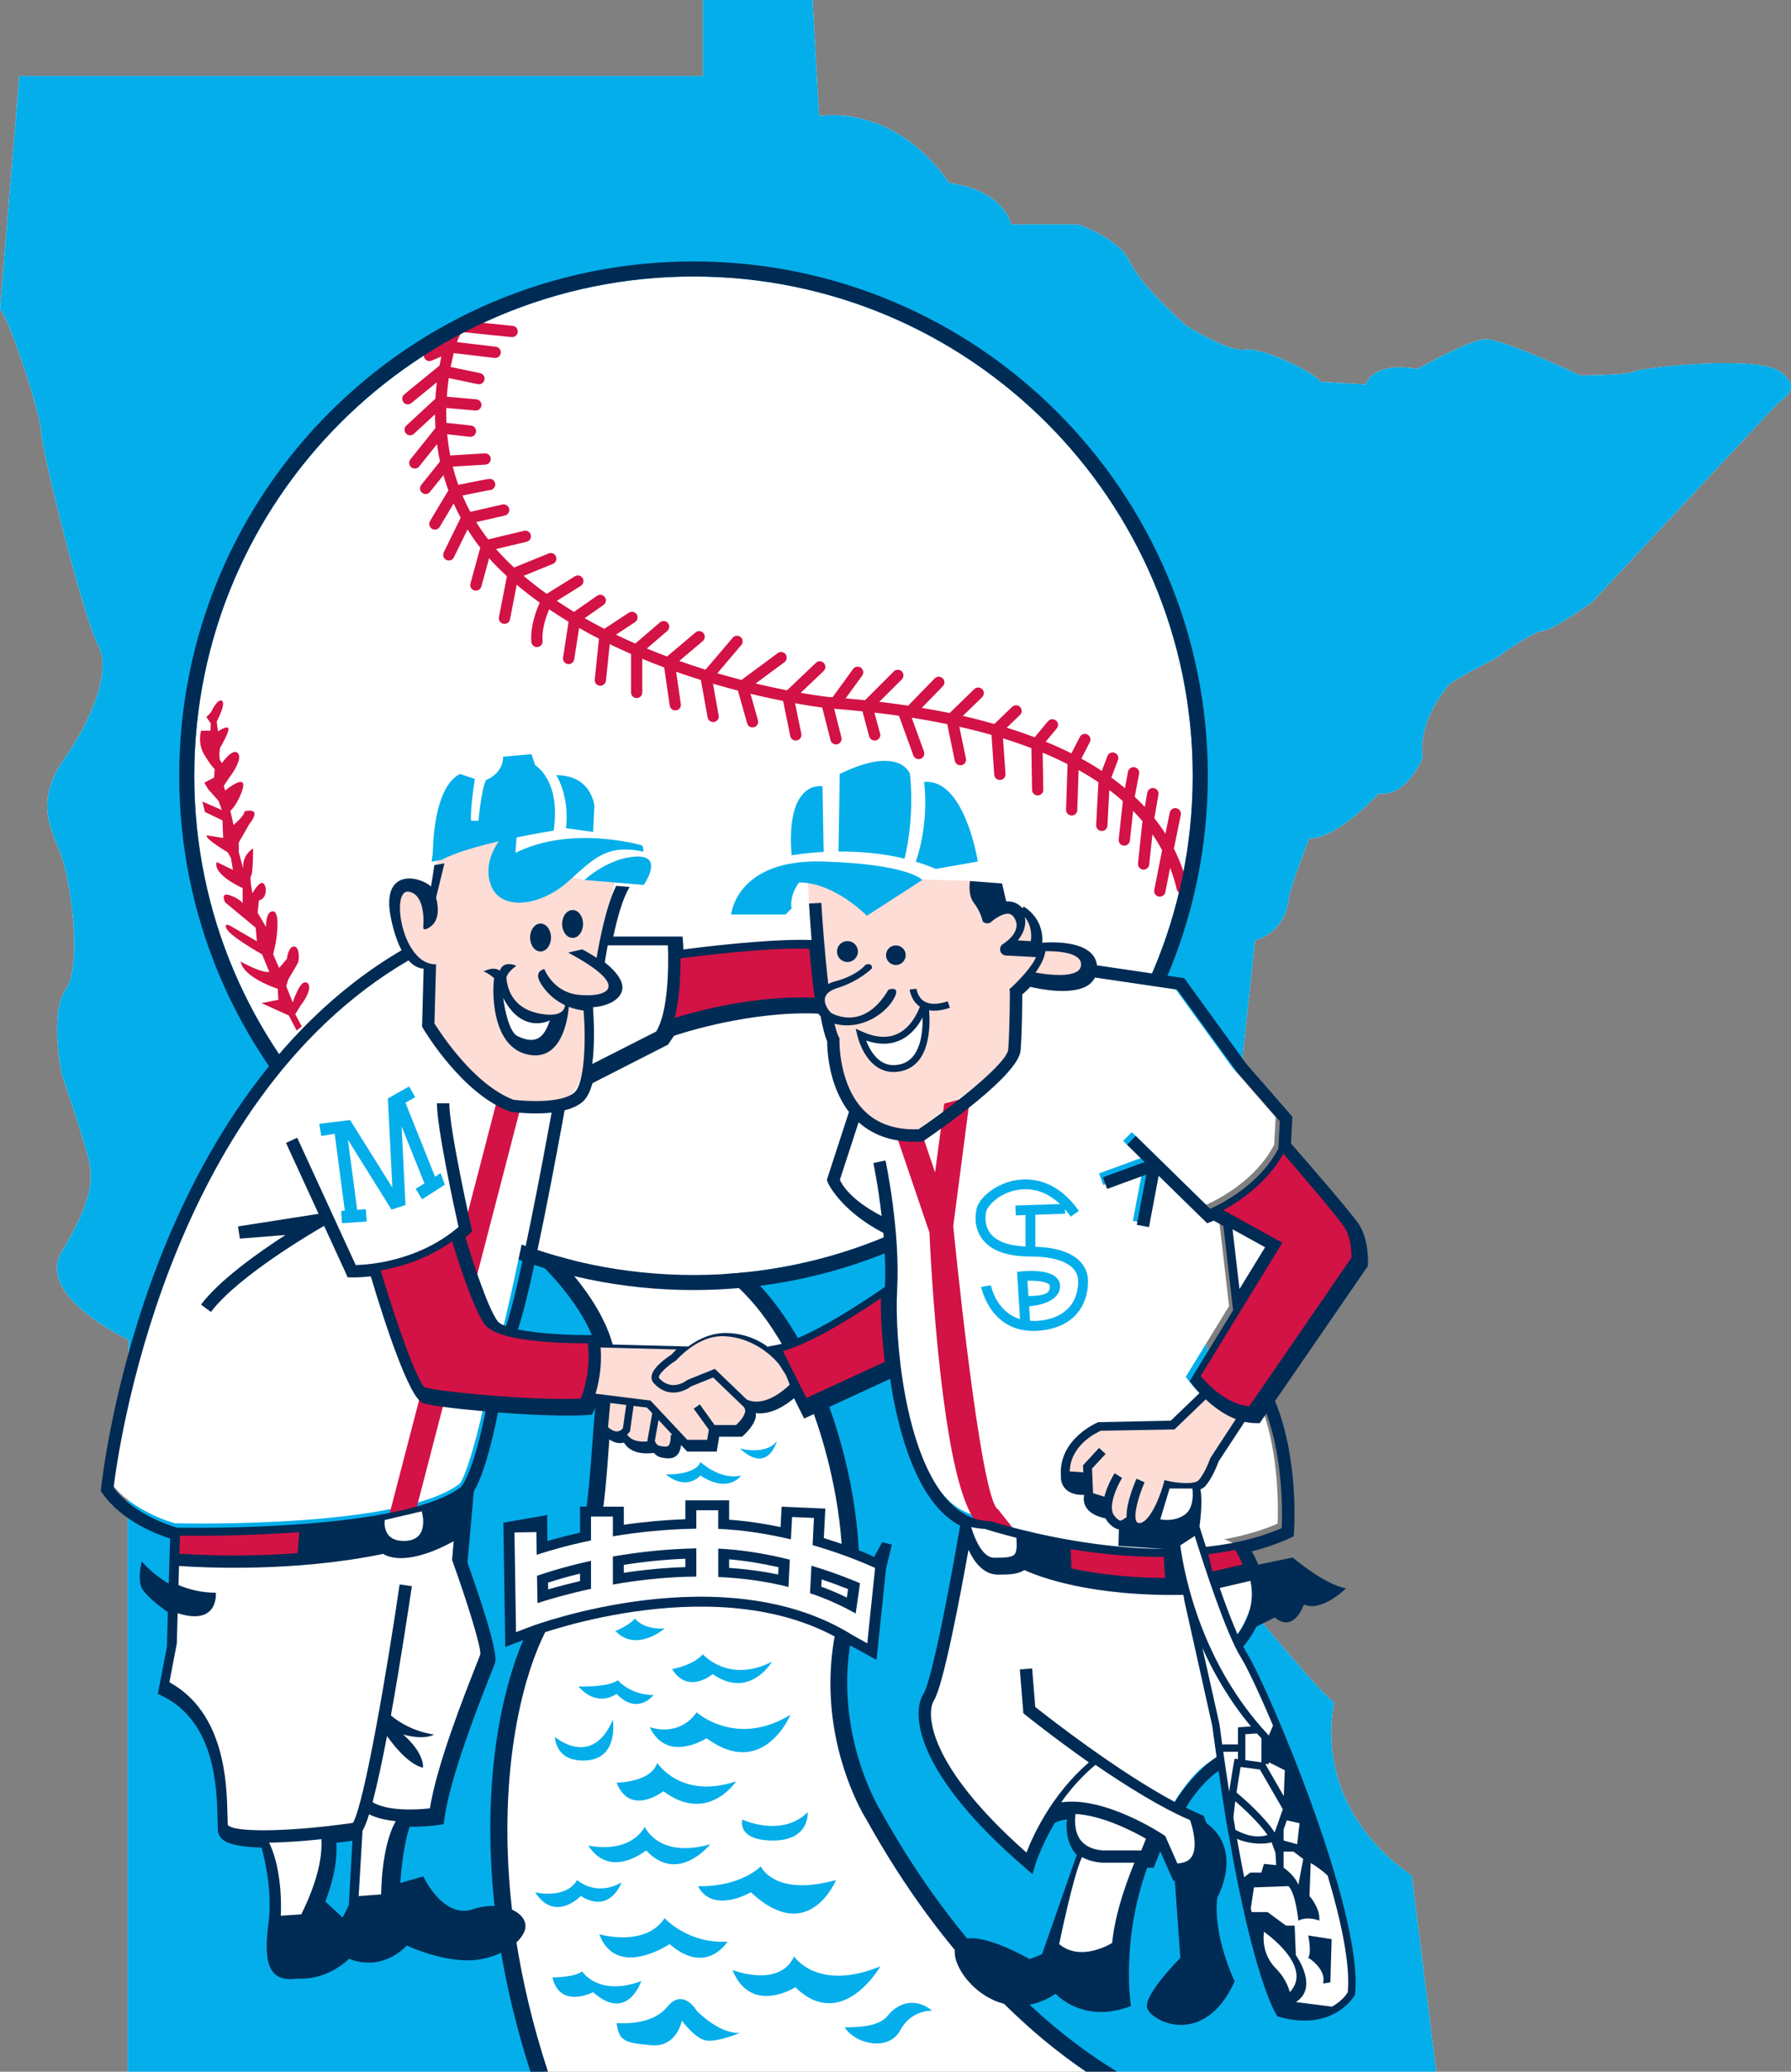 <?xml version="1.0" encoding="UTF-8" standalone="no"?>
<svg
   xmlns:dc="http://purl.org/dc/elements/1.1/"
   xmlns:cc="http://creativecommons.org/ns#"
   xmlns:rdf="http://www.w3.org/1999/02/22-rdf-syntax-ns#"
   xmlns:svg="http://www.w3.org/2000/svg"
   xmlns="http://www.w3.org/2000/svg"
   xmlns:sodipodi="http://sodipodi.sourceforge.net/DTD/sodipodi-0.dtd"
   xmlns:inkscape="http://www.inkscape.org/namespaces/inkscape"
   width="98.875mm"
   height="114.364mm"
   viewBox="0 0 98.875 114.364"
   version="1.1"
   id="svg2359"
   inkscape:version="1.0.2-2 (e86c870879, 2021-01-15)"
   sodipodi:docname="Minnesota_Twins_1961.svg">
  <rect x="0" y="0" width="98.875" height="114.364" fill="#808080" stroke="none"/>
  <defs
     id="defs2353" />
  <sodipodi:namedview
     id="base"
     pagecolor="#ffffff"
     bordercolor="#666666"
     borderopacity="1.0"
     inkscape:pageopacity="0.0"
     inkscape:pageshadow="2"
     inkscape:zoom="1"
     inkscape:cx="163.19727"
     inkscape:cy="220.77488"
     inkscape:document-units="mm"
     inkscape:current-layer="layer1"
     inkscape:document-rotation="0"
     showgrid="false"
     showguides="false"
     inkscape:guide-bbox="true"
     inkscape:window-width="1366"
     inkscape:window-height="705"
     inkscape:window-x="-8"
     inkscape:window-y="-8"
     inkscape:window-maximized="1" />
  <g
     inkscape:label="Layer 1"
     inkscape:groupmode="layer"
     id="layer1"
     transform="translate(-74.556,-72.704)">
    <g
       id="g2661">
      <path
         d="m 164.778,93.213 c -0.359,0.212 -2.993,0.212 -2.993,0.212 0,0 -4.344,-2.065 -5.268,-1.993 -0.928,0.073 -3.705,1.638 -3.705,1.638 -2.563,-0.427 -2.848,0.855 -2.848,0.855 l -2.491,-0.143 c -0.428,-0.569 -3.275,-1.924 -4.202,-1.781 -0.929,0.143 -3.274,-1.351 -3.274,-1.351 0,0 -2.491,-2.209 -3.063,-3.492 -0.572,-1.281 -2.851,-2.063 -2.851,-2.063 h -3.699 c -0.644,-2.066 -3.418,-2.279 -3.418,-2.279 -3.134,-4.486 -7.192,-3.704 -7.192,-3.704 l -0.36,-6.408 h -6.052 V 76.905 H 75.622 l -1.066,12.888 c 0.496,0.428 2.277,5.841 2.277,6.766 0,0.927 2.354,10.328 3.133,11.75 0.782,1.426 -0.36,4.131 -1.849,6.268 -1.5,2.135 -0.928,3.561 -0.286,5.057 0.642,1.494 1.284,6.407 0.356,7.69 -0.927,1.28 -0.213,4.7 -0.213,4.7 0,0 1.213,3.559 1.495,4.769 0.285,1.213 0,2.493 -1.495,4.986 -1.5,2.493 3.691,4.891 3.691,4.891 l -0.061,7.286 v 33.114 h 72.242 l -1.353,-10.824 c -5.766,-4.06 -4.272,-9.542 -4.272,-9.542 -0.998,-0.784 -4.489,-5.057 -4.489,-5.057 l -4.341,-5.767 3.527,-2.206 -3.064,-11.751 3.278,-10.698 0.709,-6.607 c 1.425,-0.424 1.781,-1.636 1.854,-2.275 0.07,-0.642 1.138,-3.349 1.138,-3.349 1.567,0 3.846,-2.49 3.846,-2.49 1.565,0.211 2.422,-1.995 2.422,-1.995 -0.287,-1.994 1.282,-3.773 1.424,-3.989 0.143,-0.212 2.634,-1.494 2.634,-1.494 0,0 2.065,-1.496 2.561,-1.496 0.5,0 2.708,-1.567 2.708,-1.567 l 10.113,-10.824 c 0.496,-0.498 1.567,-0.997 0.285,-1.922 -1.281,-0.927 -7.689,-0.214 -8.046,0 z"
         style="fill:#ffffff;fill-opacity:1;fill-rule:evenodd;stroke:none;stroke-width:1.172"
         id="path29601"
         inkscape:connector-curvature="0"
         sodipodi:nodetypes="ccccccccccccccccccccccccccccccccccccccccccccccccc" />
      <path
         d="m 172.825,93.213 c -1.281,-0.927 -7.689,-0.214 -8.046,0 -0.359,0.212 -2.993,0.212 -2.993,0.212 0,0 -4.344,-2.065 -5.268,-1.993 -0.928,0.073 -3.705,1.638 -3.705,1.638 -2.563,-0.427 -2.848,0.855 -2.848,0.855 l -2.491,-0.143 c -0.428,-0.569 -3.275,-1.924 -4.202,-1.781 -0.929,0.143 -3.274,-1.351 -3.274,-1.351 0,0 -2.491,-2.209 -3.063,-3.492 -0.572,-1.281 -2.851,-2.063 -2.851,-2.063 h -3.699 c -0.644,-2.066 -3.418,-2.279 -3.418,-2.279 -3.134,-4.486 -7.192,-3.704 -7.192,-3.704 l -0.36,-6.408 h -6.052 V 76.905 H 75.622 l -1.066,12.888 c 0.496,0.428 2.277,5.841 2.277,6.766 0,0.927 2.354,10.328 3.133,11.75 0.782,1.426 -0.36,4.131 -1.849,6.268 -1.5,2.135 -0.928,3.561 -0.286,5.057 0.642,1.494 1.284,6.407 0.356,7.69 -0.927,1.28 -0.213,4.7 -0.213,4.7 0,0 1.213,3.559 1.495,4.769 0.285,1.213 0,2.493 -1.495,4.986 -1.5,2.493 3.691,4.891 3.691,4.891 l -0.061,7.286 v 33.114 h 22.931 c -4.979,-14.526 -1.244,-25.22 0.949,-26.864 2.203,-1.656 1.879,-8.496 2.421,-11.662 0.547,-3.167 -2.868,-6.692 -2.868,-6.692 l 9.511,0.568 c 4.701,3.419 7.62,13.742 6.312,19.496 -1.309,5.754 1.52,10.269 1.52,10.269 6.269,11.394 13.886,14.884 13.886,14.884 h 17.582 l -1.353,-10.824 c -5.766,-4.06 -4.272,-9.542 -4.272,-9.542 -0.998,-0.784 -4.489,-5.057 -4.489,-5.057 l -4.341,-5.767 3.527,-2.206 -3.064,-11.751 3.278,-10.698 0.709,-6.607 c 1.425,-0.424 1.781,-1.636 1.854,-2.275 0.07,-0.642 1.138,-3.349 1.138,-3.349 1.567,0 3.846,-2.49 3.846,-2.49 1.565,0.211 2.422,-1.995 2.422,-1.995 -0.287,-1.994 1.282,-3.773 1.424,-3.989 0.143,-0.212 2.634,-1.494 2.634,-1.494 0,0 2.065,-1.496 2.561,-1.496 0.5,0 2.708,-1.567 2.708,-1.567 l 10.113,-10.824 c 0.496,-0.498 1.567,-0.997 0.285,-1.922 z"
         style="fill:#04aeeb;fill-opacity:1;fill-rule:evenodd;stroke:none;stroke-width:1.172"
         id="path29605"
         inkscape:connector-curvature="0"
         sodipodi:nodetypes="ccccccccccccccccccccccccccccccccccccccccccccccccccccccccc" />
      <path
         d="m 105.31,160.39 c -2.361,1.76 -6.127,12.198 -1.469,26.678 h 0.967 c -1.721,-5.248 -2.241,-9.783 -2.241,-13.346 0,-1.605 0.104,-3.014 0.253,-4.203 0.625,-4.962 2.162,-7.742 3.043,-8.398 1.782,-1.33 2.069,-5.274 2.319,-8.755 0.089,-1.268 0.176,-2.463 0.328,-3.342 0.043,-0.241 0.065,-0.482 0.065,-0.721 0,-2.233 -1.666,-4.443 -2.714,-5.615 0.115,0.007 0.333,0.019 0.333,0.019 l 0.052,-0.913 -2.775,-0.152 0.939,0.861 c 0.039,0.035 3.701,3.443 3.196,6.365 -0.159,0.926 -0.247,2.142 -0.342,3.433 -0.224,3.125 -0.504,7.009 -1.952,8.088 z"
         style="fill:#002b54;fill-opacity:1;fill-rule:evenodd;stroke:none;stroke-width:1.172"
         id="path29609"
         inkscape:connector-curvature="0"
         sodipodi:nodetypes="cccccccccccccccccc" />
      <path
         d="m 120.765,162.387 c -0.259,1.14 -0.364,2.231 -0.364,3.254 0,4.271 1.854,7.294 1.973,7.481 4.373,7.89 9.336,12.056 12.136,13.945 h 1.733 c -2.181,-1.285 -8.078,-5.377 -13.072,-14.402 -0.043,-0.067 -2.782,-4.515 -1.507,-10.076 1.337,-5.839 -1.51,-16.528 -6.611,-20.211 l -0.541,0.736 c 3.95,2.855 6.559,10.57 6.559,16.252 0,1.1 -0.102,2.123 -0.306,3.021 z"
         style="fill:#002b54;fill-opacity:1;fill-rule:evenodd;stroke:none;stroke-width:1.172"
         id="path29613"
         inkscape:connector-curvature="0"
         sodipodi:nodetypes="ccccccccccc" />
      <path
         d="m 112.843,87.968 c 15.218,0 27.559,12.339 27.559,27.56 0,15.221 -12.341,27.559 -27.559,27.559 -15.222,0 -27.561,-12.338 -27.561,-27.559 0,-15.221 12.339,-27.56 27.561,-27.56 z"
         style="fill:#ffffff;fill-opacity:1;fill-rule:evenodd;stroke:none;stroke-width:1.172"
         id="path29617"
         inkscape:connector-curvature="0"
         sodipodi:nodetypes="ccccc" />
      <path
         d="m 127.276,159.402 -1.384,6.361 c 0,0 -0.927,1.078 -0.309,2.564 0.617,1.488 3.076,5.131 5.593,6.928 0,0 1.011,-2.278 1.488,-2.672 0,0 2.051,-0.869 5.745,1.438 0,0 1.591,-3.744 3.541,-4.36 l 0.513,-6.053 c 0,0 3.075,-4.156 0.103,-5.746 -2.976,-1.591 -14.777,-0.975 -14.777,-0.975 z"
         style="fill:#ffffff;fill-opacity:1;fill-rule:nonzero;stroke:none;stroke-width:1.172"
         id="path29621"
         inkscape:connector-curvature="0"
         sodipodi:nodetypes="ccccccccccc" />
      <path
         id="path29625"
         style="fill:#d31245;fill-opacity:1;fill-rule:evenodd;stroke:none;stroke-width:1.172"
         d="m 100.129,90.415 -0.06,0.071 -0.485,0.083 c -0.274,0.425 -0.36,0.728 -0.379,0.817 -0.009,0.022 -0.046,0.143 -0.076,0.235 l -0.985,0.417 c -0.157,0.067 -0.235,0.25 -0.165,0.406 0.064,0.161 0.249,0.235 0.407,0.167 0,0 0.285,-0.12 0.537,-0.226 -0.036,0.156 -0.072,0.326 -0.107,0.513 -0.023,0.011 -0.045,0.024 -0.064,0.041 l -1.879,1.536 c -0.13,0.107 -0.148,0.303 -0.041,0.437 0.107,0.132 0.303,0.152 0.436,0.043 0,0 0.903,-0.738 1.407,-1.151 -0.035,0.285 -0.064,0.587 -0.082,0.909 l -1.603,1.482 c -0.125,0.116 -0.137,0.312 -0.02,0.437 0.121,0.128 0.314,0.135 0.438,0.019 0,0 0.696,-0.643 1.162,-1.074 0.001,0.245 0.011,0.497 0.027,0.755 l -1.384,1.731 c -0.107,0.134 -0.086,0.329 0.05,0.437 0.132,0.108 0.329,0.086 0.437,-0.048 0,0 0.555,-0.696 0.982,-1.231 0.041,0.314 0.095,0.632 0.164,0.957 l -1.034,1.293 c -0.108,0.135 -0.086,0.33 0.047,0.437 0.134,0.108 0.332,0.087 0.434,-0.048 0,0 0.413,-0.515 0.743,-0.926 0.079,0.278 0.17,0.558 0.273,0.84 l -1.014,1.696 c -0.086,0.149 -0.035,0.338 0.112,0.427 0.149,0.087 0.338,0.039 0.426,-0.109 0,0 0.472,-0.794 0.767,-1.289 0.117,0.262 0.247,0.524 0.388,0.785 l -0.935,1.914 c -0.074,0.155 -0.01,0.341 0.144,0.416 0.157,0.076 0.342,0.013 0.415,-0.141 0,0 0.499,-1.02 0.755,-1.542 0.212,0.338 0.442,0.674 0.703,1.006 l -0.542,1.981 c -0.046,0.164 0.053,0.335 0.218,0.38 0.168,0.046 0.337,-0.049 0.383,-0.216 0,0 0.264,-0.964 0.429,-1.561 0.297,0.335 0.627,0.665 0.982,0.989 l -0.439,2.264 c -0.034,0.169 0.08,0.334 0.249,0.364 0.168,0.033 0.331,-0.078 0.363,-0.245 0,0 0.25,-1.298 0.368,-1.911 0.411,0.346 0.835,0.676 1.27,0.989 -0.193,0.433 -0.53,1.324 -0.461,2.166 0.014,0.173 0.162,0.3 0.331,0.287 0.168,-0.013 0.291,-0.149 0.291,-0.309 0,-0.008 9e-5,-0.016 -0.003,-0.026 -0.003,-0.059 -0.008,-0.118 -0.008,-0.177 0,-0.592 0.217,-1.209 0.372,-1.575 0.352,0.239 0.709,0.47 1.071,0.69 l -0.302,1.977 c -0.025,0.172 0.088,0.331 0.26,0.358 0.166,0.026 0.328,-0.09 0.354,-0.261 0,0 0.18,-1.165 0.271,-1.732 0.362,0.207 0.727,0.405 1.095,0.594 l -0.232,2.253 c -0.018,0.171 0.106,0.324 0.276,0.34 0.17,0.018 0.323,-0.106 0.343,-0.276 0,0 0.148,-1.437 0.209,-2.018 0.392,0.191 0.784,0.372 1.175,0.544 v 2.124 c 0,0.172 0.137,0.311 0.311,0.311 0.173,0 0.31,-0.139 0.31,-0.311 v -1.859 c 0.406,0.169 0.81,0.328 1.21,0.478 l 0.306,2.109 c 0.025,0.169 0.184,0.286 0.35,0.26 0.157,-0.021 0.267,-0.153 0.267,-0.306 0,-0.015 1.4e-4,-0.028 -0.006,-0.045 0,0 -0.168,-1.159 -0.257,-1.779 0.466,0.165 0.918,0.31 1.365,0.451 l 0.371,2.067 c 0.029,0.169 0.189,0.281 0.36,0.252 0.152,-0.026 0.259,-0.158 0.259,-0.306 0,-0.019 -0.003,-0.037 -0.008,-0.056 0,0 -0.227,-1.257 -0.315,-1.751 0.478,0.141 0.936,0.267 1.379,0.382 l 0.507,1.806 c 0.047,0.164 0.215,0.261 0.385,0.214 0.137,-0.039 0.224,-0.164 0.224,-0.299 0,-0.028 -0.003,-0.055 -0.01,-0.084 0,0 -0.266,-0.941 -0.414,-1.463 0.666,0.162 1.267,0.291 1.803,0.397 l 0.393,1.938 c 0.035,0.169 0.2,0.278 0.368,0.242 0.145,-0.03 0.251,-0.159 0.251,-0.303 0,-0.022 -0.003,-0.043 -0.006,-0.063 0,0 -0.244,-1.187 -0.346,-1.688 0.786,0.142 1.26,0.208 1.498,0.238 l 0.46,1.802 c 0.04,0.164 0.21,0.266 0.376,0.224 0.139,-0.036 0.234,-0.163 0.234,-0.3 0,-0.026 -0.002,-0.052 -0.008,-0.078 0,0 -0.269,-1.05 -0.403,-1.578 0.003,0 0.029,0.004 0.029,0.004 0.01,5.9e-4 0.019,-10e-4 0.029,-0.002 l 0.034,0.003 c 0.501,0.039 0.989,0.085 1.471,0.134 l 0.371,1.382 c 0.047,0.166 0.216,0.264 0.382,0.221 0.139,-0.039 0.232,-0.164 0.232,-0.299 0,-0.029 -0.003,-0.056 -0.012,-0.082 0,0 -0.198,-0.724 -0.314,-1.151 0.462,0.053 0.913,0.112 1.357,0.175 l 0.793,2.188 c 0.062,0.161 0.24,0.243 0.4,0.185 0.129,-0.046 0.206,-0.165 0.206,-0.29 0,-0.037 -0.007,-0.074 -0.019,-0.109 0,0 -0.462,-1.272 -0.678,-1.869 0.677,0.107 1.331,0.226 1.963,0.357 l 0.417,2.024 c 0.043,0.166 0.201,0.275 0.372,0.24 0.148,-0.029 0.249,-0.159 0.249,-0.303 0,-0.021 1.5e-4,-0.043 -0.007,-0.066 0,0 -0.243,-1.17 -0.364,-1.752 0.614,0.139 1.206,0.29 1.776,0.452 l 0.15,2.196 c 0.01,0.172 0.159,0.301 0.33,0.289 0.165,-0.012 0.292,-0.147 0.292,-0.31 v -0.021 c 0,0 -0.095,-1.348 -0.139,-1.966 0.545,0.169 1.068,0.349 1.569,0.541 l 0.037,2.304 c 0.003,0.172 0.145,0.308 0.314,0.306 0.172,-0.003 0.306,-0.14 0.306,-0.311 0,-0.002 -0.023,-1.418 -0.034,-2.049 0.48,0.2 0.938,0.411 1.374,0.633 l -0.082,2.517 c -0.007,0.17 0.128,0.317 0.3,0.319 0.171,0.008 0.314,-0.128 0.318,-0.3 0,0 0.054,-1.613 0.074,-2.209 0.383,0.215 0.747,0.438 1.092,0.671 l -0.123,2.367 c -0.008,0.171 0.127,0.316 0.297,0.327 0.172,0.008 0.316,-0.123 0.326,-0.297 0,0 0.07,-1.338 0.103,-1.967 0.263,0.199 0.511,0.405 0.748,0.616 -0.048,0.421 -0.231,2.115 -0.231,2.115 -0.018,0.169 0.102,0.321 0.274,0.341 0.171,0.016 0.322,-0.104 0.345,-0.277 l 0.179,-1.64 c 0.181,0.185 0.353,0.375 0.515,0.569 -0.016,0.164 -0.247,2.328 -0.247,2.328 -0.019,0.171 0.106,0.323 0.277,0.343 0.169,0.016 0.325,-0.106 0.341,-0.277 l 0.18,-1.671 c 0.196,0.285 0.374,0.579 0.534,0.88 l -0.003,0.013 c 0,0.003 -0.431,2.178 -0.431,2.178 -0.032,0.169 0.077,0.333 0.247,0.364 0.168,0.034 0.333,-0.077 0.366,-0.245 l 0.263,-1.341 c 0.147,0.383 0.271,0.775 0.364,1.181 0.039,0.168 0.208,0.272 0.374,0.233 0.168,-0.039 0.273,-0.205 0.233,-0.374 -0.158,-0.679 -0.404,-1.387 -0.763,-2.099 0.073,-0.354 0.382,-1.865 0.382,-1.865 0.032,-0.169 -0.076,-0.33 -0.245,-0.366 -0.17,-0.035 -0.33,0.075 -0.367,0.243 l -0.237,1.166 c -0.182,-0.287 -0.386,-0.573 -0.611,-0.858 l 0.224,-1.303 c 0.003,-0.018 0.006,-0.035 0.006,-0.054 0,-0.15 -0.108,-0.279 -0.26,-0.306 -0.172,-0.027 -0.331,0.086 -0.361,0.254 l -0.136,0.789 c -0.173,-0.188 -0.36,-0.374 -0.556,-0.558 l 0.24,-1.273 c 0.004,-0.02 0.007,-0.038 0.007,-0.059 0,-0.145 -0.108,-0.275 -0.256,-0.303 -0.169,-0.033 -0.331,0.079 -0.362,0.246 l -0.171,0.909 c -0.237,-0.198 -0.485,-0.395 -0.751,-0.588 0.122,-0.321 0.366,-0.964 0.366,-0.964 0.014,-0.036 0.021,-0.072 0.021,-0.111 0,-0.123 -0.079,-0.243 -0.204,-0.29 -0.159,-0.062 -0.34,0.02 -0.398,0.182 l -0.311,0.819 c -0.353,-0.232 -0.728,-0.46 -1.129,-0.68 0.174,-0.338 0.469,-0.909 0.469,-0.909 0.023,-0.047 0.035,-0.098 0.035,-0.144 0,-0.113 -0.061,-0.222 -0.167,-0.277 -0.154,-0.08 -0.34,-0.019 -0.419,0.135 l -0.469,0.908 c -0.443,-0.224 -0.915,-0.44 -1.416,-0.647 0.236,-0.282 0.609,-0.73 0.609,-0.73 0.048,-0.057 0.071,-0.129 0.071,-0.199 0,-0.089 -0.037,-0.178 -0.114,-0.239 -0.131,-0.109 -0.327,-0.092 -0.439,0.039 l -0.739,0.888 c -0.487,-0.186 -1,-0.363 -1.541,-0.531 0.295,-0.282 0.732,-0.7 0.732,-0.7 0.062,-0.061 0.094,-0.143 0.094,-0.224 0,-0.079 -0.027,-0.157 -0.086,-0.217 -0.12,-0.124 -0.316,-0.128 -0.441,-0.009 v -5.8e-4 l -0.981,0.946 c -0.554,-0.158 -1.131,-0.308 -1.74,-0.447 0.393,-0.38 1.066,-1.032 1.066,-1.032 0.059,-0.062 0.094,-0.143 0.094,-0.222 0,-0.079 -0.033,-0.157 -0.088,-0.216 -0.123,-0.124 -0.316,-0.126 -0.441,-0.009 l -1.359,1.323 c -0.495,-0.103 -1.007,-0.199 -1.538,-0.288 l 1.16,-1.192 c 0.059,-0.06 0.091,-0.137 0.091,-0.217 0,-0.08 -0.034,-0.16 -0.095,-0.221 -0.123,-0.12 -0.322,-0.118 -0.443,0.004 0,0 -1.271,1.308 -1.464,1.506 -0.515,-0.078 -1.046,-0.15 -1.594,-0.214 0.468,-0.466 1.242,-1.237 1.242,-1.237 0.06,-0.06 0.089,-0.142 0.089,-0.219 0,-0.081 -0.029,-0.161 -0.089,-0.223 -0.121,-0.12 -0.32,-0.12 -0.441,0 l -1.59,1.592 c -0.349,-0.036 -0.707,-0.069 -1.07,-0.1 l 0.911,-1.258 c 0.104,-0.139 0.071,-0.332 -0.063,-0.435 -0.143,-0.101 -0.334,-0.07 -0.436,0.069 0,0 -0.957,1.32 -1.135,1.562 l -0.286,-0.023 c -0.091,-0.01 -0.637,-0.079 -1.472,-0.224 0.479,-0.456 1.267,-1.204 1.267,-1.204 0.062,-0.061 0.097,-0.143 0.097,-0.225 0,-0.077 -0.032,-0.155 -0.087,-0.214 -0.121,-0.127 -0.315,-0.13 -0.438,-0.01 l -1.594,1.514 c -0.515,-0.1 -1.09,-0.221 -1.733,-0.375 0.57,-0.422 1.593,-1.177 1.593,-1.177 0.083,-0.062 0.124,-0.154 0.124,-0.251 0,-0.065 -0.02,-0.129 -0.058,-0.183 -0.108,-0.139 -0.3,-0.17 -0.437,-0.067 l -2.002,1.481 c -0.429,-0.111 -0.873,-0.232 -1.335,-0.368 0.441,-0.517 1.324,-1.558 1.324,-1.558 0.055,-0.057 0.073,-0.13 0.073,-0.2 0,-0.09 -0.033,-0.177 -0.107,-0.238 -0.131,-0.111 -0.327,-0.097 -0.439,0.034 l -1.502,1.763 c -0.472,-0.147 -0.954,-0.308 -1.447,-0.483 0.425,-0.359 1.297,-1.097 1.297,-1.097 0.074,-0.06 0.108,-0.15 0.108,-0.238 0,-0.069 -0.023,-0.142 -0.072,-0.2 -0.114,-0.131 -0.308,-0.148 -0.439,-0.036 l -1.57,1.328 c -0.37,-0.139 -0.743,-0.285 -1.119,-0.441 0.395,-0.338 1.129,-0.969 1.129,-0.969 0.071,-0.06 0.109,-0.148 0.109,-0.238 0,-0.069 -0.023,-0.143 -0.073,-0.201 -0.111,-0.131 -0.309,-0.146 -0.44,-0.033 l -1.362,1.168 c -0.354,-0.156 -0.709,-0.32 -1.064,-0.491 0.412,-0.272 1.052,-0.693 1.052,-0.693 0.089,-0.06 0.139,-0.16 0.139,-0.262 0,-0.056 -0.016,-0.116 -0.05,-0.169 -0.096,-0.143 -0.287,-0.183 -0.431,-0.089 l -1.355,0.89 c -0.364,-0.187 -0.725,-0.383 -1.084,-0.588 0.377,-0.265 1.037,-0.726 1.037,-0.726 0.088,-0.06 0.136,-0.156 0.136,-0.256 0,-0.061 -0.022,-0.124 -0.059,-0.178 -0.096,-0.139 -0.291,-0.175 -0.431,-0.076 l -1.275,0.888 c -0.319,-0.194 -0.634,-0.397 -0.945,-0.607 0.443,-0.278 1.324,-0.829 1.324,-0.829 0.096,-0.059 0.146,-0.159 0.146,-0.264 0,-0.056 -0.014,-0.114 -0.048,-0.165 -0.091,-0.145 -0.283,-0.191 -0.427,-0.098 l -1.553,0.969 c -0.438,-0.314 -0.865,-0.646 -1.278,-0.994 0.539,-0.219 1.621,-0.661 1.621,-0.661 0.121,-0.048 0.192,-0.166 0.192,-0.289 0,-0.037 -0.006,-0.078 -0.022,-0.115 -0.067,-0.161 -0.246,-0.238 -0.407,-0.172 l -1.907,0.778 c -0.364,-0.334 -0.695,-0.674 -0.995,-1.02 0.529,-0.126 1.686,-0.404 1.686,-0.404 0.143,-0.033 0.24,-0.159 0.24,-0.301 0,-0.023 -0.002,-0.05 -0.011,-0.074 -0.037,-0.168 -0.21,-0.269 -0.373,-0.228 l -1.977,0.474 c -0.243,-0.317 -0.465,-0.636 -0.663,-0.957 0.528,-0.119 1.586,-0.361 1.586,-0.361 0.143,-0.036 0.241,-0.163 0.241,-0.305 0,-0.023 -0.003,-0.045 -0.007,-0.07 -0.04,-0.165 -0.21,-0.272 -0.374,-0.233 l -1.771,0.405 c -0.161,-0.301 -0.305,-0.602 -0.432,-0.903 0.663,-0.136 1.413,-0.286 1.52,-0.297 0.159,-0.013 0.289,-0.149 0.289,-0.31 v -0.013 c -0.007,-0.168 -0.137,-0.297 -0.303,-0.297 -0.095,0 -0.725,0.12 -1.736,0.33 -0.121,-0.339 -0.221,-0.676 -0.306,-1.009 0.413,-0.023 1.808,-0.108 1.808,-0.108 0.162,-0.011 0.288,-0.147 0.288,-0.311 v -0.02 c -0.012,-0.17 -0.156,-0.301 -0.329,-0.291 l -1.905,0.116 c -0.078,-0.4 -0.132,-0.791 -0.168,-1.172 0.363,0.042 1.246,0.141 1.246,0.141 0.173,0.016 0.325,-0.104 0.344,-0.277 0.019,-0.17 -0.104,-0.323 -0.273,-0.343 l -1.361,-0.149 c -0.012,-0.283 -0.015,-0.557 -0.009,-0.821 0.461,0.04 1.604,0.139 1.604,0.139 0.171,0.015 0.322,-0.111 0.338,-0.281 0.016,-0.171 -0.114,-0.322 -0.283,-0.337 l -1.627,-0.143 c 0.025,-0.367 0.06,-0.715 0.106,-1.028 0.521,0.109 1.603,0.334 1.603,0.334 0.168,0.035 0.333,-0.073 0.367,-0.241 0.036,-0.169 -0.072,-0.332 -0.241,-0.367 l -1.625,-0.341 c 0.059,-0.302 0.118,-0.556 0.173,-0.765 0.417,0.05 2.245,0.267 2.245,0.267 0.175,0.021 0.326,-0.102 0.347,-0.27 0.022,-0.172 -0.102,-0.327 -0.272,-0.347 l -2.14,-0.255 c 1.46e-4,-3.79e-4 0.002,-0.009 0.003,-0.009 0.006,-0.014 0.011,-0.033 0.015,-0.048 0.002,-0.004 0.061,-0.203 0.234,-0.501 0.322,0.032 2.758,0.279 2.758,0.279 0.173,0.019 0.322,-0.107 0.341,-0.279 0.015,-0.17 -0.103,-0.324 -0.277,-0.34 l -2.407,-0.245 c 0.01,-0.012 0.017,-0.022 0.027,-0.034 l -0.132,0.023 z"
         sodipodi:nodetypes="ccccccccccccccccccccccccccccccccccccccccccccccccccccccccccccccccccccccccccccccccccccccccccccccccccccccccccccccccccccccccccccccccccccccccccccccccccccccccccccccccccccccccccccccccccccccccccccccccccccccccccccccccccccccccccccccccccccccccccccccccccccccccccccccccccccccccccccccccccccccccccccccccccccccccccccccccccccccccccccccccccccccccccccccccc" />
      <path
         d="m 91.144,128.22 c 0.612,-0.79 0.576,-1.29 0.252,-1.29 -0.321,0 -0.678,1.111 -0.678,1.111 l -0.361,-0.898 0.108,-0.359 c 0,0 0.469,-0.789 0.54,-0.933 0.07,-0.143 0.105,-0.898 -0.214,-0.898 -0.326,0 -0.397,0.682 -0.397,0.682 l -0.429,0.504 -0.327,-0.755 0.144,-0.646 c 0,0 0.288,-1.687 -0.144,-1.724 -0.427,-0.037 -0.395,0.861 -0.395,0.861 l -0.464,-0.786 0.073,-0.684 c 0.429,-0.071 0.465,-0.753 0.248,-0.934 -0.214,-0.177 -0.607,0.539 -0.607,0.539 0,0 -0.18,-0.862 -0.073,-0.97 0.109,-0.107 0.109,-1.504 0.109,-1.504 -0.684,0.465 -0.539,1.147 -0.539,1.147 l -0.251,-0.933 v -0.538 l 0.573,-1.005 c 0.787,-1.005 -0.248,-0.718 -0.248,-0.718 -0.042,0.288 -0.614,0.755 -0.614,0.755 l -0.177,-0.79 c 0.285,-0.18 0.861,-1.329 0.68,-1.544 -0.178,-0.214 -0.967,0.431 -0.967,0.431 l -0.076,-0.251 0.257,-0.395 c 0,0 0.824,-1.04 0.532,-1.399 -0.282,-0.359 -0.894,0.538 -0.894,0.538 l -0.109,-0.179 -0.034,-0.287 0.034,-0.359 c 0,0 0.505,-0.86 0.471,-1.077 -0.039,-0.216 -0.576,0.146 -0.576,0.146 l -0.071,-0.542 c 0,0 0.538,-1.002 0.286,-1.147 -0.251,-0.143 -0.61,0.647 -0.61,0.647 l -0.248,0.251 0.248,0.359 -0.021,0.395 H 85.658 c 0,0 -0.217,0.681 0.178,1.328 0.394,0.647 0.572,0.791 0.572,0.791 l -0.033,0.465 -0.539,0.286 0.214,0.359 0.574,0.647 0.179,0.503 -1.073,-0.468 0.141,0.576 0.968,0.464 0.037,0.97 -0.9,-0.144 c -0.141,0.18 1.151,0.934 1.151,0.934 l 0.18,0.322 0.108,0.647 -0.898,-0.432 c -0.217,0.719 1.434,1.438 1.434,1.438 v 0.826 c 0,0 -0.178,-0.252 -0.717,-0.432 -0.54,-0.18 -0.25,0.394 -0.25,0.394 l 1.687,1.4 0.069,0.752 -1.292,-0.752 c 0,0 -0.573,-0.394 -0.394,0.037 0.179,0.43 1.971,1.434 1.971,1.434 l 0.398,0.968 c -0.466,0.073 -1.581,-0.572 -1.581,-0.572 0.145,0.896 2.048,1.506 2.048,1.506 l 0.034,0.608 -0.935,0.183 1.51,0.68 0.431,0.827 0.285,-0.217 -0.357,-0.682 z"
         style="fill:#d31245;fill-opacity:1;fill-rule:evenodd;stroke:none;stroke-width:1.172"
         id="path29745"
         inkscape:connector-curvature="0"
         sodipodi:nodetypes="ccccccccccccccccccccccccccccccccccccccccccccccccccccccccccccccccccccccccccccccc" />
      <path
         d="m 140.402,115.528 c 0,-15.221 -12.341,-27.56 -27.559,-27.56 -15.222,0 -27.561,12.339 -27.561,27.56 0,15.221 12.339,27.559 27.561,27.559 15.218,0 27.559,-12.338 27.559,-27.559 z m -27.559,-28.393 c 15.68,0 28.392,12.712 28.392,28.393 0,15.68 -12.712,28.39 -28.392,28.39 -15.681,0 -28.393,-12.71 -28.393,-28.39 0,-15.681 12.712,-28.393 28.393,-28.393 z"
         style="fill:#002b54;fill-opacity:1;fill-rule:evenodd;stroke:none;stroke-width:1.172"
         id="path29749"
         inkscape:connector-curvature="0"
         sodipodi:nodetypes="cccccccccc" />
      <path
         d="m 131.537,125.343 c -0.117,0.318 -0.483,0.772 -0.835,1.154 l 0.139,-1.192 z"
         style="fill:#ffffff;fill-opacity:1;fill-rule:nonzero;stroke:none;stroke-width:1.172"
         id="path29753"
         inkscape:connector-curvature="0"
         sodipodi:nodetypes="cccc" />
      <path
         d="m 144.901,135.891 c -1.021,1.978 -3.112,3.032 -3.76,3.322 l -4.103,-4.015 -0.477,0.485 0.973,0.953 -2.304,0.842 0.233,0.641 2.161,-0.792 -0.526,2.771 0.673,0.124 0.533,-2.832 2.675,2.619 c 0,0 0.277,-0.103 0.367,-0.142 l 0.527,0.292 0.535,4.646 -2.391,3.902 0.136,0.185 c 0.063,0.086 1.578,2.136 3.54,2.136 h 0.18 l 0.374,-0.543 c 0.928,2.568 0.876,5.531 0.841,6.325 -6.337,2.759 -15.891,-0.333 -15.989,-0.364 l -0.047,-0.018 h -0.05 c -0.852,-0.015 -1.62,-0.389 -2.286,-1.108 -2.452,-2.641 -2.969,-9.075 -2.829,-11.604 0.182,-3.271 -0.608,-7.01 -0.641,-7.166 l -0.668,0.141 c 0.004,0.021 0.266,1.264 0.456,2.921 -1.717,-0.889 -2.198,-1.746 -2.302,-1.998 l 1.235,-3.793 -0.036,-0.01 8.486,-6.454 c 0.127,0.101 0.311,0.1 0.435,-0.012 0.043,-0.037 0.195,-0.171 0.378,-0.366 0.39,0.095 2.342,0.525 3.232,-0.122 0.146,-0.107 0.254,-0.241 0.333,-0.391 l 4.535,0.669 3.271,4.513 c 0.022,0.021 1.944,2.227 2.38,2.732 z"
         style="fill:#ffffff;fill-opacity:1;fill-rule:nonzero;stroke:none;stroke-width:1.172"
         id="path29757"
         inkscape:connector-curvature="0"
         sodipodi:nodetypes="ccccccccccccccccccccccccccccccccccccccccc" />
      <path
         d="m 99.939,154.603 c -3.175,2.452 -14.956,2.205 -15.733,2.188 -0.287,-0.081 -2.38,-0.704 -3.505,-2.209 0.211,-1.775 2.809,-21.207 16.253,-29.057 0.329,0.362 0.64,0.444 0.834,0.452 l -0.083,3.102 -0.003,0.096 0.046,0.086 c 0.09,0.148 2.184,3.656 4.811,4.595 l 0.033,0.009 0.035,0.006 c 0.175,0.023 1.199,0.152 2.215,0.043 -0.442,2.417 -2.408,12.446 -3.083,14.09 -0.006,0.032 -1.078,5.543 -1.82,6.598 z"
         style="fill:#ffffff;fill-opacity:1;fill-rule:nonzero;stroke:none;stroke-width:1.172"
         id="path29761"
         inkscape:connector-curvature="0"
         sodipodi:nodetypes="ccccccccccccccc" />
      <path
         d="m 135.222,151.556 c 1.555,-0.468 4.008,-0.081 4.008,-0.081 l 1.794,-1.83 2.338,1.014 -1.712,2.57 c 0,0 -0.43,1.56 -1.056,1.56 0,0 0.547,2.844 -2.339,2.258 0,0 -1.438,0.702 -2.448,-0.894 0,0 -1.33,-0.546 -1.289,-1.093 0.037,-0.544 -1.246,-0.66 -1.246,-0.66 -0.039,-0.623 0.389,-2.377 1.949,-2.843 z"
         style="fill:#fdddd5;fill-opacity:1;fill-rule:nonzero;stroke:none;stroke-width:1.172"
         id="path29765"
         inkscape:connector-curvature="0"
         sodipodi:nodetypes="cccccccccccc" />
      <path
         d="m 119.133,120.977 c 0,0 0.198,4.126 0.62,6.844 0.131,0.844 0.518,1.553 0.629,1.96 0,0 -0.744,5.064 4.673,5.413 0,0 5.068,-3.662 5.22,-4.324 0.156,-0.661 0.232,-3.543 0.232,-3.543 0,0 1.445,-1.13 1.246,-2.299 -0.193,-1.167 -1.555,0.08 -1.555,0.08 0,0 0.935,-0.742 0.35,-2.144 -0.584,-1.401 -1.599,0.273 -1.599,0.273 l -0.661,-1.597 -0.157,-0.311 -2.881,-0.077 z"
         style="fill:#fdddd5;fill-opacity:1;fill-rule:nonzero;stroke:none;stroke-width:1.172"
         id="path29769"
         inkscape:connector-curvature="0"
         sodipodi:nodetypes="cccccccccccccc" />
      <path
         d="m 98.217,121.913 c 0,0 -0.773,-0.584 -1.401,-0.469 -0.623,0.118 -1.247,3.155 1.401,4.481 l -0.115,2.92 c 0,0 2.143,4.791 6.584,4.791 0,0 2.722,0.586 2.218,-5.062 l -0.037,-0.546 c 0,0 1.517,-0.04 1.558,-0.622 0.035,-0.585 -0.861,-1.557 -0.861,-1.557 l 1.016,-4.872 -1.363,0.08 -0.393,0.225 -1.597,-0.381 c 0,0 -2.722,-0.623 -2.646,-1.792 0.077,-1.168 -3.856,0.934 -3.856,0.934 z"
         style="fill:#fdddd5;fill-opacity:1;fill-rule:nonzero;stroke:none;stroke-width:1.172"
         id="path29773"
         inkscape:connector-curvature="0"
         sodipodi:nodetypes="cccccccccccccccc" />
      <path
         d="m 102.015,133.362 -5.99,23.052 1.318,0.341 5.987,-23.051 z"
         style="fill:#d31245;fill-opacity:1;fill-rule:nonzero;stroke:none;stroke-width:1.172"
         id="path29777"
         inkscape:connector-curvature="0"
         sodipodi:nodetypes="ccccc" />
      <path
         d="m 128.113,133.244 -1.431,0.383 -0.504,3.799 -0.805,-2.387 -1.33,0.336 1.824,5.363 c 0.025,0.626 0.197,4.151 0.598,7.711 0.824,7.303 1.864,8.584 2.772,8.876 l 1.253,-0.24 c 0.003,0 -0.83,-1.055 -0.83,-1.055 -0.997,-0.482 -2.478,-15.637 -2.478,-15.637 z"
         style="fill:#d31245;fill-opacity:1;fill-rule:nonzero;stroke:none;stroke-width:1.172"
         id="path29781"
         inkscape:connector-curvature="0"
         sodipodi:nodetypes="cccccccccccc" />
      <path
         id="path29789"
         style="fill:#002b54;fill-opacity:1;fill-rule:nonzero;stroke:none;stroke-width:4.429"
         d="m 373.938,454.189 -2.113,0.391 -0.672,4.467 c -2.352,-2.232 -10.692,-4.068 -8.301,6.893 0.611,2.821 1.357,4.865 2.154,6.357 -27.683,16.239 -43.117,44.919 -51.248,66.588 -9.189,24.406 -11.345,45.397 -11.367,45.605 l -0.037,0.469 0.268,0.395 c 4.141,5.921 11.483,8.658 14.158,9.486 l -0.285,9.393 c -3.614,-2.112 -5.605,-4.611 -5.605,-4.611 0,0 -0.777,2.579 -0.264,4.891 0.39,1.807 4.103,4.562 5.684,5.674 l -0.193,7.223 -1.697,8.816 -0.189,0.967 0.875,0.428 c 11.111,5.407 11.409,19.194 11.568,25.828 0.018,0.899 0.031,1.659 0.066,2.262 0.044,0.505 0.255,1.255 1.057,1.889 1.355,1.094 4.403,1.531 8.039,1.619 0.642,2.36 2.295,9.21 1.453,15.609 -1.032,7.892 -0.338,12.702 6.189,11.67 0,0 5.479,0.676 10.611,-4.125 0,0 6.186,3.095 12.014,-2.742 0,0 6.519,3.09 12.688,3.09 6.178,0 11.66,-3.772 12.006,-6.863 0.336,-3.087 -4.803,-5.829 -10.963,-3.77 -6.187,2.059 -10.307,-6.863 -10.307,-6.863 l -4.791,1.381 c 0,0 0.455,-7.657 1.965,-11.727 3.215,0.066 5.891,-0.349 6.121,-0.385 l 0.953,-0.15 0.125,-0.961 c 1.107,-8.618 7.247,-24.182 9.555,-30.041 0.54,-1.355 0.896,-2.248 1.02,-2.646 0.704,-2.13 -3.244,-13.827 -5.742,-20.811 l 1.314,-14.848 c 2.612,-4.248 4.711,-14.751 5.037,-16.455 6.996,0.535 14.566,0.847 18.852,0.521 l 0.727,-0.068 0.328,-0.643 c 0.03,-0.075 0.269,-0.539 0.557,-1.336 l 2.033,0.256 -0.48,5.492 -0.025,0.336 0.227,0.244 c 0.062,0.075 1.517,1.652 3.311,1.586 0.244,0 0.485,-0.046 0.715,-0.104 0.611,1.041 2.245,2.668 6.23,2.137 0.39,0.469 0.966,0.876 1.754,1 0.926,0.155 2.048,0.341 2.912,-0.381 0.549,-0.461 0.878,-1.199 1.016,-2.248 l 1.266,1.357 h 6.148 l 0.514,-3.092 h 4.76 c 0,0 2.903,-2.407 2.898,-4.555 0,-0.12 -0.039,-0.236 -0.055,-0.365 3.228,0.421 6.308,-1.664 7.986,-3.104 l 1.549,3.117 0.557,1.107 1.146,-0.514 16.764,-7.746 c 1.515,10.102 4.596,21.098 10.26,27.205 1.355,1.453 2.787,2.568 4.332,3.383 -2.192,12.874 -5.97,32.412 -7.613,34.977 -2.755,4.353 -1.42,16.895 21.188,36.318 l 1.496,1.293 0.566,-1.908 c 0.023,-0.071 1.213,-3.95 4.096,-8.795 0.788,-0.354 1.635,-0.583 2.508,-0.707 -0.168,1.563 -0.169,4.494 1.545,6.828 0.151,0.199 0.324,0.403 0.506,0.58 l -7.227,20.68 -2.588,1.033 c 0,0 -12.341,-7.201 -15.162,-3.096 -2.834,4.118 8.236,18.525 20.578,10.301 0,0 5.668,6.424 15.689,2.562 0,0 -2.19,-13.39 3.381,-28.814 h 0.482 0.859 l 0.34,-0.803 1.041,-2.629 2.406,5.424 0.336,0.723 0.299,0.014 1.152,16.055 c 0,0 -7.463,7.467 -6.949,10.293 0.514,2.821 11.835,8.749 18.266,-5.404 0,0 -4.633,-9.522 -3.605,-17.498 0,0 5.518,-9.777 -2.285,-15.48 -0.177,-0.518 -0.327,-0.904 -0.385,-1.037 l -0.203,-0.496 -0.488,-0.203 c -1.032,-0.43 -2.093,-0.921 -3.191,-1.457 0.713,-1.368 3.925,-6.102 7.836,-8.334 l -0.504,-2.826 c -4.584,2.608 -8.842,8.444 -9.617,9.977 -12.05,-6.426 -26.479,-17.727 -29.105,-19.812 l -0.65,-8.016 -2.566,0.199 0.693,8.574 0.037,0.553 0.43,0.346 c 0.443,0.359 6.015,4.822 13.225,9.893 -7.741,6.696 -11.58,15.11 -13.002,18.781 -20.664,-18.228 -20.958,-29.054 -19.258,-31.729 1.944,-3.06 5.492,-21.86 7.184,-31.342 1.191,2.586 3.138,5.182 6.154,5.182 2.343,0 4.188,-0.087 5.473,-0.965 2.892,1.337 13.767,5.618 33.824,5.166 l -0.053,-2.191 6.168,-0.514 0.32,1.391 6.85,-1.598 c 1.537,7.196 -3.454,12.007 -3.732,12.264 l 1.758,1.895 c 0.042,-0.038 1.813,-1.735 3.197,-4.609 l 3.84,-1.918 c 4.057,3.379 6.076,-2.707 6.076,-2.707 3.724,1.696 8.783,-3.373 8.783,-3.373 -4.389,-0.678 -11.137,-6.412 -11.137,-6.412 l -7.154,1.488 c -0.36,-0.896 -0.801,-1.813 -1.355,-2.752 2.781,-0.722 5.473,-1.643 8.033,-2.816 l 0.695,-0.324 0.062,-0.76 c 0.053,-0.686 1.05,-15.363 -3.945,-27.436 l 19.348,-28.121 c 0,0 0.384,-5.288 -1.896,-8.707 l -0.004,-0.004 C 562.682,526.77 553.587,516.335 550.297,512.57 l 0.283,-5.586 -9.605,-11.029 c 0.08,0.093 -12.613,-17.404 -12.613,-17.404 l -0.318,-0.432 -0.539,-0.084 -17.631,-2.594 c -0.115,-1.01 -0.563,-1.9 -1.32,-2.617 -2.462,-2.321 -7.72,-2.264 -10.094,-2.1 0.399,-5.221 -3.842,-7.511 -3.887,-7.537 l -0.195,0.385 c -0.819,-0.943 -1.744,-1.298 -2.453,-1.4 -0.314,-0.049 -0.64,-0.069 -0.959,-0.037 l -0.869,-3.748 -6.68,-0.508 c 0,0 -0.517,2.912 0.852,4.621 1.377,1.718 1.799,3.789 1.799,3.789 0.483,0.523 1.3,0.557 1.818,0.074 0.531,-0.491 2.366,-1.856 3.65,-1.652 0.305,0.058 0.777,0.214 1.207,0.998 1.59,2.794 -2.281,5.197 -2.449,5.295 -0.474,0.297 -0.716,0.864 -0.57,1.418 0.129,0.549 0.616,0.939 1.174,0.975 l 6.258,0.336 c -0.722,1.966 -3.979,5.334 -5.424,6.602 h -0.002 v 0.004 c -0.189,0.17 -0.132,0.251 -0.004,0.32 -4.2e-4,0.596 -0.007,7.742 -0.338,12.273 -0.204,2.847 -10.93,11.369 -18.676,16.656 -4.69,0.19 -8.467,-1.062 -11.213,-3.746 -5.496,-5.367 -5.273,-14.743 -5.273,-14.832 l 0.016,-0.342 -0.164,-0.311 c -0.301,-0.571 -0.593,-1.525 -0.881,-2.752 5.735,1.523 11.092,-2.349 12.615,-5.719 0.996,-2.241 -1.381,-1.373 -1.381,-1.373 -5.323,9.079 -12.004,4.797 -12.004,4.797 0,0 -3.599,-3.595 1.365,-5.141 4.663,-1.453 7.221,-4.115 7.221,-4.115 0,-1.377 -1.391,-0.691 -1.391,-0.691 0,0 -1.706,2.229 -6.352,3.434 -0.492,0.124 -0.948,0.314 -1.369,0.549 -0.731,-6.196 -1.231,-13.272 -1.461,-16.912 l -2.559,0.141 c 0.053,0.828 0.232,3.808 0.537,7.586 -8.822,-0.301 -23.737,1.581 -26.709,1.975 -0.011,-0.837 -0.059,-1.381 -0.072,-1.492 l -0.092,-1.195 h -1.193 -13.236 c 0.793,-3.747 1.962,-8.056 3.414,-10.332 l -2.814,-0.234 c -2.081,4.163 -3.471,11.382 -4.078,14.996 -1.652,-1.085 -3.012,-1.764 -3.012,-1.764 l -2.912,0.68 c 14.415,7.723 7.034,9.432 1.879,8.754 -5.128,-0.691 -6.842,-5.322 -6.842,-5.322 0,0 -2.4,0.338 -0.695,3.084 1.306,2.081 3.069,3.517 4.982,4.416 -0.03,0.779 -0.589,2.671 -5.314,1.764 -6.191,-1.209 -6.688,-6.009 -6.869,-7.209 -0.177,-1.196 2.064,-2.748 2.064,-2.748 -2.927,-1.2 -3.438,1.033 -3.438,1.033 -1.373,-1.032 -3.428,0.174 -3.428,0.174 0.85,0.169 2.238,1.369 2.238,1.369 -0.354,1.887 -0.87,14.41 7.199,15.955 6.922,1.32 8.145,-7.48 8.354,-9.982 1.019,0.403 2.056,0.641 3.074,0.77 0.518,6.133 0.251,15.328 -1.963,17.131 -2.679,2.205 -9.875,1.811 -12.59,1.461 -8.215,-3.016 -15.287,-13.941 -16.514,-15.898 l 0.34,-12.316 c -7.121,0.203 -9.522,-15.643 -5.758,-15.129 3.787,0.518 3.092,7.373 3.092,7.373 0,0 -0.172,1.032 1.373,0 2.104,-1.395 1.781,-4.272 1.289,-6.137 z m -7.498,20.236 c 1.249,1.364 2.424,1.68 3.154,1.711 l -0.316,11.723 v 0.363 l 0.174,0.318 c 0.341,0.558 8.255,13.819 18.18,17.375 l 0.123,0.029 0.135,0.023 c 0.664,0.088 4.534,0.574 8.373,0.162 -1.627,8.902 -6.896,37.288 -9.521,44.488 -0.845,-0.313 -1.461,-0.666 -1.752,-1.068 -2.143,-2.936 -5.545,-13.581 -6.674,-17.43 l -0.045,0.012 c 0.297,-0.235 0.583,-0.491 0.871,-0.748 l 0.559,-0.506 -0.162,-0.738 c -0.03,-0.204 -4.594,-20.501 -4.594,-25.957 h -2.578 c 0,5.177 3.655,21.955 4.496,25.768 -8.295,7.099 -18.56,7.868 -21.416,7.926 l -12.188,-26.52 -2.334,1.076 6.785,14.773 -16.799,2.633 0.416,2.537 9.482,-0.758 c -5.877,3.8 -13.808,9.47 -17.586,14.496 l 2.062,1.539 c 5.747,-7.657 22.296,-17.209 23.578,-17.932 l 4.584,9.982 0.32,0.73 0.793,0.016 c 0.182,0.011 1.73,0.03 4.037,-0.213 2.79,9.397 7.957,25.301 10.822,26.377 1.384,0.519 6.807,1.204 13.09,1.746 -0.406,2.066 -2.468,12.066 -5.027,15.686 -12.004,9.268 -56.284,8.609 -59.221,8.547 -1.085,-0.301 -8.999,-2.657 -13.246,-8.348 0.797,-6.705 10.615,-80.154 61.424,-109.82 z m 143.018,3.557 17.139,2.527 12.363,17.059 c 0.084,0.079 7.342,8.419 8.994,10.328 l -0.293,5.709 c -3.857,7.475 -11.762,11.459 -14.211,12.553 l -15.512,-15.182 -1.797,1.84 3.67,3.6 -8.703,3.186 0.883,2.422 8.166,-2.994 -1.99,10.473 2.545,0.471 2.014,-10.703 10.105,9.896 c 0,0 1.05,-0.391 1.387,-0.537 l 1.992,1.104 2.023,17.561 -9.039,14.746 0.52,0.701 c 0.239,0.323 5.959,8.07 13.377,8.07 h 0.684 l 1.408,-2.049 c 3.512,9.707 3.317,20.904 3.184,23.906 -23.954,10.429 -60.058,-1.259 -60.43,-1.379 l -0.184,-0.066 h -0.189 c -3.215,-0.058 -6.121,-1.47 -8.637,-4.189 -9.269,-9.982 -11.225,-34.299 -10.689,-43.855 0.682,-12.369 -2.298,-26.495 -2.422,-27.084 l -2.525,0.531 c 0.015,0.079 1.006,4.779 1.719,11.041 -6.483,-3.361 -8.303,-6.601 -8.697,-7.553 l 3.902,-11.982 c 3.302,2.948 7.66,4.309 12.99,4.023 l 0.355,-0.016 0.305,-0.199 c 3.286,-2.236 19.738,-13.648 20.105,-18.816 0.309,-4.221 0.334,-9.985 0.338,-11.676 0.085,-0.045 0.174,-0.079 0.25,-0.145 0.164,-0.142 0.732,-0.646 1.428,-1.381 1.47,0.359 8.851,1.986 12.217,-0.459 0.549,-0.403 0.955,-0.912 1.256,-1.479 z m -60.432,7.463 -0.002,0.002 c 0.93,-0.004 1.865,0.012 2.799,0.053 0.12,0.19 0.289,0.389 0.475,0.566 0.407,2.223 0.86,4.074 1.365,5.186 0,1.619 0.22,9.118 4.541,14.725 l -4.48,13.762 -0.109,0.332 0.084,0.346 c 0.102,0.514 2.892,6.208 11.688,10.77 0.314,3.614 0.472,7.516 0.312,11.24 -2.732,1.909 -15.897,10.938 -22.633,12.111 l -1.709,0.301 0.105,0.197 c -1.909,-1.457 -4.731,-2.872 -8.605,-3 -2.732,-0.098 -5.566,0.911 -8.135,2.807 l -17.781,-0.465 c -0.038,-0.288 -0.071,-0.557 -0.119,-0.85 l -0.189,-1.084 -1.1,0.012 c -5.088,0.092 -11.898,-0.248 -16.303,-1.16 2.871,-8.183 8.355,-37.985 9.734,-45.645 1.395,-0.359 2.671,-0.889 3.637,-1.682 1.005,-0.815 1.687,-2.255 2.174,-3.982 l 15.727,-8.02 1.248,-1.836 c 0.17,-0.058 13.322,-4.626 27.277,-4.686 z m -94.254,172.359 -0.762,13.436 -1.297,2.557 -3.592,-3.34 c 1.364,-3.561 2.569,-8.034 2.285,-12.219 1.302,-0.16 2.453,-0.314 3.365,-0.434 z"
         transform="scale(0.265)"
         sodipodi:nodetypes="cccccccccccccccccccccccccccccccccccccccccccccccccccccccccccccccccccccccccccccccccccccccccccccccccccccccccccccccccccccccccccccccccccccccccccccccccccccccccccccccccccccccccccccccccccccccccccccccccccccccccccccccccccccccccccccccccccccccccccccccccccccccccccccccccccccccccccccccccccccccccccccccccccccccccccccccccccccccccccccccccccccccc" />
      <path
         d="m 140.778,156.969 c 0.069,-0.531 0.164,-1.474 0.05,-2.047 0.109,-0.05 0.207,-0.11 0.281,-0.196 0.395,-0.46 0.663,-1.188 0.719,-1.344 l 1.684,-2.563 -0.41,-0.268 -1.729,2.645 c -0.003,0.008 -0.264,0.778 -0.635,1.212 -0.211,0.246 -1.118,0.178 -1.664,0.056 l -0.229,-0.052 -0.062,0.224 c -0.26,0.933 -0.852,2.212 -1.363,2.14 -0.062,-0.009 -0.097,-0.032 -0.124,-0.084 -0.196,-0.353 0.146,-1.476 0.448,-2.162 l -0.445,-0.198 c -0.112,0.253 -0.579,1.349 -0.547,2.122 -0.096,0.073 -0.288,0.185 -0.327,0.193 -0.053,0.007 -0.179,-0.054 -0.347,-0.264 -0.407,-0.496 0.184,-1.71 0.425,-2.094 l -0.415,-0.26 c -0.062,0.102 -0.404,0.668 -0.564,1.295 l -0.625,-0.193 -0.055,-1.359 0.748,-0.807 -0.36,-0.333 -0.887,0.96 0.019,0.389 -0.752,-0.049 c 0.033,-1.442 1.456,-2.136 1.717,-2.248 l 4.064,-0.071 1.84,-1.77 -0.341,-0.35 -1.7,1.635 -4.007,0.084 c -0.02,0.007 -2.205,0.906 -2.06,2.968 0,0 -0.111,1.083 1.29,1.045 0,0 -0.319,0.988 1.173,1.298 0.033,0.06 0.067,0.118 0.112,0.175 0.211,0.26 0.421,0.402 0.625,0.434 l -0.025,0.909 3.032,0.205 c 0.099,0.643 0.277,1.584 0.601,2.693 l -0.02,0.004 1.563,7.012 c 0.255,1.923 0.862,5.979 0.91,6.011 1.4,8.06 2.599,9.9 2.656,9.987 l 0.041,0.063 0.076,0.021 c 3.049,0.849 4.172,-1.171 4.181,-1.192 l 0.021,-0.034 0.004,-0.041 c 0.476,-4.547 -4.864,-17.037 -5.954,-18.778 -0.883,-1.415 -2.314,-5.983 -2.635,-7.02 z"
         style="fill:#002b54;fill-opacity:1;fill-rule:nonzero;stroke:none;stroke-width:1.172"
         id="path29801"
         inkscape:connector-curvature="0"
         sodipodi:nodetypes="cccccccccccccccccccccccccccccccccccccccccccccccccccccc" />
      <path
         d="m 97.838,156.133 c 0,0 0.478,1.563 -0.885,1.631 -1.357,0.071 -1.155,-1.154 -1.155,-1.154 z"
         style="fill:#ffffff;fill-opacity:1;fill-rule:nonzero;stroke:none;stroke-width:1.172"
         id="path29805"
         inkscape:connector-curvature="0"
         sodipodi:nodetypes="cccc" />
      <path
         d="m 99.511,158.806 0.01,-0.073 0.082,-0.949 c -2.503,1.363 -3.605,0.882 -3.892,0.698 -4.948,1.024 -9.984,0.758 -11.272,0.666 l -0.029,1.055 c 0.584,0.245 1.275,0.422 2.062,0.422 0,0 0.182,1.86 -2.108,1.131 l -0.047,1.646 v 0.026 l -0.005,0.029 -0.404,2.111 c 3.078,1.687 3.167,5.608 3.205,7.308 0.004,0.227 0.009,0.419 0.016,0.559 0.259,0.445 3.465,0.395 6.914,-0.105 0.633,-1.084 1.901,-8.549 2.575,-13.163 l 0.676,0.097 c -0.156,1.038 -0.619,4.147 -1.158,7.138 1.113,0.928 2.384,1.05 2.384,1.05 -0.614,0.34 -1.704,0 -1.704,0 1.226,1.089 1.09,1.837 1.09,1.837 -0.811,-0.203 -1.623,-1.239 -1.983,-1.752 -0.266,1.379 -0.54,2.674 -0.798,3.651 0.811,0.493 2.359,0.436 3.165,0.339 0.378,-2.39 1.878,-6.191 2.531,-7.851 0.123,-0.312 0.22,-0.552 0.252,-0.65 0.049,-0.405 -0.739,-2.932 -1.537,-5.147 z"
         style="fill:#ffffff;fill-opacity:1;fill-rule:nonzero;stroke:none;stroke-width:1.172"
         id="path29809"
         inkscape:connector-curvature="0"
         sodipodi:nodetypes="cccccccccccccccccccccccccccc" />
      <path
         id="path29821"
         style="fill:#ffffff;fill-opacity:1;fill-rule:evenodd;stroke:none;stroke-width:1.172"
         d="m 94.569,173.763 -0.211,3.607 h 0.059 l 1.18,-0.091 c 0.05,-2.272 0.48,-3.46 0.806,-4.044 -0.516,-0.05 -1.042,-0.162 -1.471,-0.376 -0.125,0.408 -0.251,0.717 -0.363,0.905 z m -5.155,0.659 c 0.801,1.645 0.643,4.035 0.643,4.035 l 1.131,-0.079 c 0.412,-0.82 1.208,-2.605 1.11,-4.147 -0.885,0.095 -1.927,0.179 -2.884,0.19 z"
         sodipodi:nodetypes="cccccccccccccc" />
      <path
         id="path29833"
         style="fill:#ffffff;fill-opacity:1;fill-rule:nonzero;stroke:none;stroke-width:1.172"
         d="m 139.555,175.568 -0.63,-1.424 -0.041,-0.091 -0.084,-0.055 c -0.151,-0.1 -3.257,-2.144 -5.658,-1.803 0.493,-0.701 1.117,-1.424 1.89,-2.067 1.679,1.152 3.603,2.357 5.222,3.05 0.171,0.489 0.437,1.531 0.071,2.05 -0.146,0.214 -0.405,0.319 -0.77,0.34 z m -1.991,-0.718 h -2.133 c -0.555,-0.043 -0.976,-0.24 -1.228,-0.58 -0.359,-0.487 -0.308,-1.166 -0.271,-1.431 1.424,0.079 3.041,0.882 3.888,1.365 z m -4.534,5.174 c 0,0 0.774,-3.806 1.261,-4.803 0.313,0.172 0.684,0.277 1.118,0.309 h 1.773 c -0.357,0.865 -1.074,2.758 -1.226,4.426 0,0 -1.699,1.089 -2.926,0.068 z"
         sodipodi:nodetypes="ccccccccccccccccccccccc" />
      <path
         d="m 129.447,158.696 c -0.636,0 -1.07,-1.001 -1.275,-1.697 0.244,0.057 0.496,0.095 0.752,0.103 0.169,0.054 0.798,0.253 1.741,0.491 0.044,0.49 0.013,0.793 -0.103,0.921 -0.149,0.17 -0.593,0.182 -1.115,0.182 z"
         style="fill:#ffffff;fill-opacity:1;fill-rule:nonzero;stroke:none;stroke-width:1.172"
         id="path29837"
         inkscape:connector-curvature="0"
         sodipodi:nodetypes="ccccccc" />
      <path
         id="path29857"
         style="fill:#fdddd5;fill-opacity:1;fill-rule:nonzero;stroke:none;stroke-width:1.172"
         d="m 117.951,148.622 -0.378,-0.593 c -0.036,-0.056 -1.166,-1.499 -3.065,-1.563 -0.798,-0.027 -1.492,0.362 -1.981,0.741 -0.266,0.21 -0.519,0.45 -0.649,0.595 -0.362,0.227 -0.913,0.676 -0.948,0.92 -0.003,0.029 0.003,0.042 0.016,0.059 0.684,0.762 1.476,0.166 1.562,0.097 l 1.386,-0.558 0.13,-0.05 0.091,0.091 c 0,0 1.493,1.435 1.672,1.605 0.964,0.437 2.059,-0.521 2.369,-0.826 z m -4.024,0.124 -1.215,0.486 c -0.407,0.315 -1.319,0.656 -2.068,-0.179 -0.097,-0.109 -0.138,-0.245 -0.116,-0.388 0.07,-0.498 0.879,-1.046 1.092,-1.178 0.091,-0.102 0.184,-0.197 0.285,-0.289 l -4.19,-0.11 c 0.08,1.057 -0.103,1.958 -0.282,2.552 l 3.034,0.377 2.032,2.167 h 1.098 l 0.091,-0.562 -0.835,-1.155 0.337,-0.239 0.819,1.142 h 1.183 c 0.175,-0.161 0.504,-0.512 0.504,-0.799 0,-0.063 -0.02,-0.164 -0.159,-0.28 z m -3.219,3.5 c 0.023,0.07 0.089,0.246 0.3,0.28 0.187,0.032 0.362,0.061 0.444,-0.012 0.05,-0.043 0.135,-0.18 0.135,-0.602 h 0.091 l -0.767,-0.821 z m -1.173,-1.933 -0.192,1.355 -0.009,0.055 -0.036,0.044 c -0.035,0.047 -0.076,0.087 -0.118,0.125 0.096,0.161 0.376,0.448 1.119,0.382 l -0.004,-0.025 0.004,-0.033 0.266,-1.499 -0.296,-0.314 z m -1.41,1.176 c 0.112,0.098 0.312,0.239 0.5,0.232 0.117,-0.004 0.223,-0.062 0.32,-0.171 l 0.183,-1.289 -0.882,-0.109 z"
         sodipodi:nodetypes="ccccccccccccccccccccccccccccccccccccccccccccccccccccccccc" />
      <path
         d="m 102.335,127.792 c 1.066,2.056 2.58,1.238 2.58,1.238 -0.29,0.825 -0.673,1.411 -1.788,0.871 -0.572,-0.277 -0.792,-2.109 -0.792,-2.109 z"
         style="fill:#ffffff;fill-opacity:1;fill-rule:nonzero;stroke:none;stroke-width:1.172"
         id="path29861"
         inkscape:connector-curvature="0"
         sodipodi:nodetypes="cccc" />
      <path
         d="m 107.253,131.439 c 0.157,-1.189 0.081,-2.556 0.04,-3.133 0.803,-0.056 1.46,-0.402 1.599,-0.896 0.148,-0.535 -0.364,-1.115 -0.95,-1.585 0.036,-0.205 0.089,-0.539 0.164,-0.935 h 3.321 c 0.053,1.215 0.013,3.701 -0.647,4.756 z"
         style="fill:#ffffff;fill-opacity:1;fill-rule:nonzero;stroke:none;stroke-width:1.172"
         id="path29865"
         inkscape:connector-curvature="0"
         sodipodi:nodetypes="cccccccc" />
      <path
         d="m 142.601,140.564 1.796,0.991 -1.413,2.307 z"
         style="fill:#ffffff;fill-opacity:1;fill-rule:nonzero;stroke:none;stroke-width:1.172"
         id="path29869"
         inkscape:connector-curvature="0"
         sodipodi:nodetypes="cccc" />
      <path
         d="m 131.463,124.658 -0.718,-0.04 c 0.286,-0.349 0.489,-0.8 0.386,-1.298 0.22,0.279 0.422,0.715 0.333,1.338 z"
         style="fill:#fdddd5;fill-opacity:1;fill-rule:nonzero;stroke:none;stroke-width:1.172"
         id="path29873"
         inkscape:connector-curvature="0"
         sodipodi:nodetypes="ccccc" />
      <path
         d="m 131.723,126.39 c 0.259,-0.359 0.489,-0.771 0.546,-1.179 0.682,-0.012 1.495,0.076 1.819,0.387 0.112,0.104 0.156,0.221 0.149,0.381 -0.014,0.145 -0.067,0.245 -0.178,0.328 -0.435,0.316 -1.538,0.236 -2.335,0.083 z"
         style="fill:#fdddd5;fill-opacity:1;fill-rule:nonzero;stroke:none;stroke-width:1.172"
         id="path29877"
         inkscape:connector-curvature="0"
         sodipodi:nodetypes="ccccccc" />
      <path
         id="path29929"
         style="fill:#ffffff;fill-opacity:1;fill-rule:nonzero;stroke:none;stroke-width:1.172"
         d="m 138.611,156.574 c 0,0 0.714,0.17 1.328,-0.239 0.615,-0.409 0.442,-1.461 0.442,-1.461 h -1.257 z m 1.901,0.917 -0.798,0.521 c 0.245,1.797 1.222,6.56 4.834,10.436 l 0.055,0.059 0.232,-0.549 c -0.782,-1.845 -1.454,-3.254 -1.768,-3.753 -0.833,-1.335 -2.077,-5.188 -2.555,-6.714 z m 0.425,6.186 c 0.437,1.949 0.941,4.192 0.941,4.202 0.051,0.383 0.1,0.752 0.149,1.118 h 0.874 v -0.75 -0.188 l 0.19,-0.015 0.525,-0.038 c -1.179,-1.415 -2.042,-2.914 -2.679,-4.328 z m 3.009,4.714 -0.638,0.046 v 1.431 l 0.886,0.118 v -1.321 c -0.086,-0.09 -0.166,-0.181 -0.248,-0.274 z m -1.857,1.012 c 0.105,0.775 0.214,1.508 0.325,2.203 0.114,-0.77 0.238,-1.475 0.26,-1.625 l 0.038,-0.192 0.189,0.025 v -0.41 z m 2.514,0.581 v 0.099 h -0.193 l 1.018,1.768 0.059,-1.426 z m -1.558,0.26 c -0.062,0.366 -0.149,0.88 -0.224,1.411 0.332,0.278 1.544,1.323 2.104,2.207 l 0.451,-1.286 -1.265,-2.19 z m -0.291,1.891 c -0.047,0.328 -0.085,0.643 -0.106,0.909 0.035,0.226 0.074,0.449 0.112,0.665 0.344,0.199 1.066,0.522 1.769,0.289 -0.457,-0.673 -1.33,-1.473 -1.776,-1.863 z m 2.843,1.055 -0.178,0.504 v 0.609 l 0.748,0.208 0.133,-1.159 z m -2.752,1.02 c 0.137,0.767 0.272,1.465 0.398,2.116 l 0.337,-0.252 h 0.613 l 0.139,-0.478 0.678,0.069 -0.042,-0.687 -0.196,-0.536 c -0.006,-0.013 -0.013,-0.026 -0.018,-0.039 -0.671,0.176 -1.482,0.007 -1.909,-0.193 z m 2.574,0.706 v 0.887 c 0,0 0.611,0.407 0.815,0.951 l 0.27,-1.428 -0.54,-0.41 z m 1.497,0.629 -0.068,1.823 c 0,0 0.612,0.68 0.542,1.36 0,0 -0.615,-0.272 -1.157,0 0,0 -0.138,-1.497 -0.545,-1.906 l -1.907,0.07 -0.172,1.16 c 0.015,0.068 0.032,0.133 0.046,0.203 h 0.876 l 1.021,0.747 h 0.478 l 0.066,1.633 c 0,0 1.295,1.769 0,2.587 l 1.988,0.254 c 0.538,-0.289 0.805,-0.676 0.877,-0.793 0.146,-1.507 -0.349,-3.882 -1.108,-6.438 -0.302,-0.294 -0.662,-0.538 -0.937,-0.7 z m -2.586,3.795 c -0.07,0.683 0.066,1.43 0.679,2.043 0.612,0.614 0.751,1.294 0.751,1.294 1.36,-1.428 -1.43,-3.337 -1.43,-3.337 z m 2.446,0.207 1.294,0.201 -0.069,2.384 -0.404,0.068 c 0.202,-0.818 -0.821,-1.429 -0.821,-1.429 0.21,-0.273 0,-1.224 0,-1.224 z"
         sodipodi:nodetypes="ccccccccccccccccccccccccccccccccccccccccccccccccccccccccccccccccccccccccccccccccccccccccccccccccccccccccccc" />
      <path
         d="m 90.986,158.441 c -3.12,0.234 -5.707,0.088 -6.529,0.028 l 0.032,-0.992 c 0.942,0.012 3.635,0.025 6.587,-0.194 z"
         style="fill:#d31245;fill-opacity:1;fill-rule:nonzero;stroke:none;stroke-width:1.172"
         id="path29933"
         inkscape:connector-curvature="0"
         sodipodi:nodetypes="ccccc" />
      <path
         d="m 119.076,149.876 -1.297,-2.588 c 1.727,-0.492 4.284,-2.157 5.406,-2.925 -0.008,0.942 0.054,2.178 0.218,3.516 z"
         style="fill:#d31245;fill-opacity:1;fill-rule:nonzero;stroke:none;stroke-width:1.172"
         id="path29937"
         inkscape:connector-curvature="0"
         sodipodi:nodetypes="ccccc" />
      <path
         d="m 97.998,149.286 c -0.415,-0.33 -1.571,-3.58 -2.425,-6.447 1.103,-0.197 2.564,-0.633 3.943,-1.61 0.264,0.864 1.147,3.683 1.792,4.578 0.724,0.99 4.408,1.056 5.699,1.048 0.177,1.44 -0.216,2.622 -0.391,3.052 -2.441,0.137 -7.901,-0.377 -8.617,-0.621 z"
         style="fill:#d31245;fill-opacity:1;fill-rule:nonzero;stroke:none;stroke-width:1.172"
         id="path29941"
         inkscape:connector-curvature="0"
         sodipodi:nodetypes="ccccccc" />
      <path
         d="m 112.125,125.606 c 0.521,-0.071 4.796,-0.623 7.109,-0.526 0.076,0.876 0.176,1.836 0.299,2.696 -3.331,-0.135 -6.573,0.757 -7.732,1.118 0.277,-1.069 0.327,-2.381 0.325,-3.288 z"
         style="fill:#d31245;fill-opacity:1;fill-rule:nonzero;stroke:none;stroke-width:1.172"
         id="path29945"
         inkscape:connector-curvature="0"
         sodipodi:nodetypes="ccccc" />
      <path
         d="m 143.522,150.335 c -1.243,-0.1 -2.309,-1.229 -2.682,-1.67 l 4.325,-7.058 0.185,-0.303 -0.311,-0.171 -2.947,-1.628 c 0.949,-0.518 2.424,-1.52 3.316,-3.118 0.617,0.717 2.902,3.366 3.358,4.052 0.393,0.589 0.407,1.43 0.398,1.695 z"
         style="fill:#d31245;fill-opacity:1;fill-rule:nonzero;stroke:none;stroke-width:1.172"
         id="path29949"
         inkscape:connector-curvature="0"
         sodipodi:nodetypes="cccccccccc" />
      <path
         id="path29957"
         style="fill:#d31245;fill-opacity:1;fill-rule:nonzero;stroke:none;stroke-width:1.172"
         d="m 141.49,159.455 -0.227,-0.957 c 0.497,-0.06 0.989,-0.138 1.472,-0.238 0.183,0.275 0.316,0.545 0.424,0.805 z m -7.782,-0.207 -0.044,-1.028 c 1.534,0.253 3.311,0.441 5.138,0.43 l 0.074,1.166 c -2.272,-0.018 -4.032,-0.275 -5.313,-0.562 z"
         sodipodi:nodetypes="ccccccccccc" />
      <path
         d="m 98.878,137.457 -0.301,0.212 -1.638,-4.095 0.54,-0.303 -0.335,-0.592 -1.175,0.662 0.248,4.92 -2.332,-3.728 -1.706,0.209 0.116,0.671 0.738,-0.124 0.56,4.246 -0.199,0.013 0.043,0.68 1.363,-0.091 -0.046,-0.68 -0.479,0.032 -0.511,-3.865 2.409,3.856 0.77,-0.259 -0.216,-4.338 1.261,3.148 -0.484,0.295 0.355,0.581 1.257,-0.805 z"
         style="fill:#04aeeb;fill-opacity:1;fill-rule:nonzero;stroke:none;stroke-width:1.172"
         id="path29965"
         inkscape:connector-curvature="0"
         sodipodi:nodetypes="cccccccccccccccccccccccccc" />
      <path
         d="m 131.278,143.406 c 0.459,-0.015 1.021,0.032 1.208,0.204 0.037,0.032 0.025,0.142 0.025,0.171 0,0.341 -0.407,0.472 -1.18,0.466 z m -0.644,-3.61 0.538,-0.019 v 1.735 c -0.937,-0.037 -1.591,-0.279 -1.935,-0.716 -0.395,-0.498 -0.25,-1.142 -0.248,-1.151 0,-0.234 0.49,-0.885 1.381,-1.169 0.599,-0.186 1.657,-0.296 2.708,0.694 l -2.463,0.081 z m 3.603,2.599 c -0.479,-0.539 -1.33,-0.827 -2.522,-0.867 v -1.769 l 1.64,-0.053 -0.006,-0.25 c 0.105,0.122 0.213,0.255 0.321,0.408 l 0.448,-0.316 c -1.475,-2.087 -3.226,-1.806 -3.91,-1.59 -0.946,0.301 -1.72,1.014 -1.758,1.609 -0.029,0.134 -0.164,0.9 0.354,1.56 0.483,0.625 1.371,0.939 2.639,0.939 1.449,0 2.09,0.369 2.372,0.677 0.288,0.321 0.262,0.666 0.26,0.68 0.003,0.079 0.121,1.945 -2.117,2.185 -0.193,0.021 -0.369,0.019 -0.538,0.007 l -0.05,-0.8 c 0.465,-0.032 1.708,-0.25 1.708,-1.115 0,-0.189 -0.08,-0.361 -0.225,-0.493 -0.484,-0.438 -1.663,-0.343 -1.89,-0.321 l -0.261,0.027 0.166,2.609 c -1.309,-0.396 -1.594,-1.801 -1.61,-1.872 l -0.533,0.1 c 0.004,0.027 0.531,2.696 3.29,2.402 2.62,-0.282 2.614,-2.458 2.602,-2.72 0.009,-0.118 0.01,-0.589 -0.381,-1.035 z"
         style="fill:#04aeeb;fill-opacity:1;fill-rule:nonzero;stroke:none;stroke-width:1.172"
         id="path29969"
         inkscape:connector-curvature="0"
         sodipodi:nodetypes="ccccccccccccccccccccccccccccccccccccccccc" />
      <path
         id="path29985"
         style="fill:#04aeeb;fill-opacity:1;fill-rule:nonzero;stroke:none;stroke-width:1.172"
         d="m 119.963,116.109 c 0,0 -2.043,-0.409 -1.704,3.812 0,0 0.696,-0.134 1.768,-0.189 z m 8.575,4.153 -2.315,0.407 c -0.367,-0.155 -0.736,-0.288 -1.111,-0.4 0,0 0.737,-1.879 0.465,-4.399 2.246,-0.205 2.961,4.392 2.961,4.392 z m -7.623,-4.833 -0.068,4.278 c 1.062,-0.004 2.346,0.08 3.645,0.395 0,0 0.569,-2.088 0.301,-4.673 0,0 -0.543,-1.632 -3.878,0 z m -5.994,7.76 h 2.998 l 0.34,-0.341 c -0.136,-0.75 0.411,-1.43 0.411,-1.43 1.971,0 3.741,1.838 3.741,1.838 l 3.062,-1.976 c 0,0 -0.749,-0.883 -5.511,-1.019 -4.767,-0.138 -5.042,2.927 -5.042,2.927 z"
         sodipodi:nodetypes="ccccccccccccccccccccccc" />
      <path
         id="path29993"
         style="fill:#002b54;fill-opacity:1;fill-rule:nonzero;stroke:none;stroke-width:1.172"
         d="m 105.589,123.709 c 0,0.424 0.26,0.77 0.578,0.77 0.322,0 0.575,-0.346 0.575,-0.77 0,-0.425 -0.253,-0.769 -0.575,-0.769 -0.318,0 -0.578,0.343 -0.578,0.769 z m -1.768,0.748 c 0,0.427 0.259,0.771 0.574,0.771 0.32,0 0.581,-0.344 0.581,-0.771 0,-0.425 -0.261,-0.77 -0.581,-0.77 -0.315,0 -0.574,0.344 -0.574,0.77 z"
         sodipodi:nodetypes="cccccccccc" />
      <path
         id="path30061"
         style="fill:#04aeeb;fill-opacity:1;fill-rule:nonzero;stroke:none;stroke-width:1.172"
         d="m 117.444,152.251 c 0,0 -0.478,1.871 -2.041,0.41 0,0 1.427,0.408 2.041,-0.41 z m -4.223,1.158 c 0,0 1.092,1.022 2.246,0.748 0,0 -0.68,1.022 -2.246,0 0,0 -0.748,0.885 -1.904,-0.065 0,0 1.632,0.065 1.904,-0.683 z m 10.35,30.559 c 0.475,-0.61 1.428,-1.086 2.448,-0.268 0,0 -1.156,-0.07 -1.768,1.087 -0.614,1.159 -2.454,0.784 -3.065,-0.171 0.749,0 1.908,-0.033 2.386,-0.648 z m -5.177,-3.264 c 0,0 1.296,1.973 4.767,0.545 0,0 -2.11,3.677 -4.697,1.155 0,0 -2.451,1.564 -3.471,-0.951 0,0 2.587,1.022 3.402,-0.749 z m -7.008,2.789 c 0.883,-1.089 1.631,0.207 1.631,0.207 0,0 1.229,1.291 2.386,1.226 0,0 -1.295,0.543 -1.905,0.409 -0.616,-0.138 -1.298,-1.091 -1.298,-1.091 0,0 -0.267,1.497 -1.7,1.359 -1.429,-0.135 -1.768,-0.203 -1.905,-1.224 0,0 1.905,0.205 2.792,-0.886 z m -4.698,-1.973 c 0,0 0.887,1.429 3.269,0.544 0,0 -0.752,2.314 -2.657,0.614 0,0 -1.837,0.951 -2.245,-0.818 0,0 1.292,0 1.633,-0.34 z m 4.56,-2.927 c 0,0 1.292,1.429 3.473,1.292 0,0 -1.159,1.908 -3.2,0.137 0,0 -2.927,1.974 -3.882,-0.544 0,0 2.518,0.749 3.609,-0.886 z m -4.833,-2.11 c 0,0 1.021,0.954 2.45,0.136 0,0 -0.61,1.77 -2.247,0.749 0,0 -1.425,1.499 -2.516,-0.205 0,0 1.701,0.409 2.313,-0.68 z m 10.144,-0.748 c 0,0 0.746,1.702 4.151,0.749 0,0 -1.499,3.676 -4.697,0.678 0,0 -2.11,1.228 -2.926,-0.34 0,0 2.109,0.136 3.472,-1.087 z m 2.587,-2.995 c 0,0 0.136,1.564 -1.91,1.564 -2.039,0 -1.698,-1.155 -1.698,-1.155 0,0 2.177,1.019 3.608,-0.409 z m -8.989,0.815 c 0,0 0.753,1.77 3.609,0.955 0,0 -1.768,2.245 -3.54,0.339 0,0 -1.972,1.635 -3.195,-0.27 0,0 2.174,0.543 3.126,-1.024 z m -1.495,-8.098 c 0,0 0.683,0.817 1.977,0.817 0,0 -0.888,1.156 -2.045,-0.068 0,0 -1.018,0.816 -2.106,-0.408 0,0 1.631,0.067 2.174,-0.341 z m -0.272,2.179 c 0,0 0.341,2.109 -1.426,2.245 -1.77,0.135 -1.77,-1.294 -1.77,-1.294 0,0 2.039,1.77 3.196,-0.951 z m 1.227,-5.581 c 0,0 0.407,0.612 1.632,0.543 0,0 -1.565,1.364 -2.722,0.136 0,0 0.61,-0.203 1.09,-0.678 z m 3.742,1.97 c 0,0 1.428,1.638 3.814,0.409 0,0 -1.227,2.113 -3.27,0.684 0,0 -1.362,1.155 -2.241,-0.275 0,0 1.152,-0.203 1.698,-0.818 z m -0.343,3.203 c 0,0 2.181,1.973 5.179,0.135 0,0 -1.503,3.608 -4.633,1.294 0,0 -2.176,1.428 -3.133,-0.613 0,0 1.569,0.613 2.587,-0.816 z m -2.176,2.79 c 0,0 1.292,2.041 4.356,1.022 0,0 -1.565,2.381 -4.015,0.544 0,0 -1.837,1.431 -2.587,-0.476 0,0 1.905,0 2.246,-1.09 z"
         sodipodi:nodetypes="ccccccccccccccccccccccccccccccccccccccccccccccccccccccccccccccccccccccccccccccccccccc" />
      <path
         id="path30069"
         style="fill:#002b54;fill-opacity:1;fill-rule:evenodd;stroke:none;stroke-width:1.172"
         d="m 123.47,125.434 c 0,0.299 0.243,0.541 0.543,0.541 0.299,0 0.544,-0.243 0.544,-0.541 0,-0.3 -0.245,-0.541 -0.544,-0.541 -0.3,0 -0.543,0.241 -0.543,0.541 z m -2.708,-0.204 c 0,0.319 0.259,0.579 0.58,0.579 0.318,0 0.576,-0.26 0.576,-0.579 0,-0.318 -0.259,-0.576 -0.576,-0.576 -0.321,0 -0.58,0.259 -0.58,0.576 z"
         sodipodi:nodetypes="cccccccccc" />
      <path
         id="path30073"
         style="fill:#04aeeb;fill-opacity:1;fill-rule:nonzero;stroke:none;stroke-width:1.172"
         d="m 107.3,118.627 0.07,-1.429 c 0,0 -0.138,-1.703 -2.109,-1.703 0,0 0.746,1.091 0.543,2.927 z m -0.475,2.654 1.579,0.131 0.745,0.062 0.944,0.08 c 0,0 1.155,-1.633 -0.41,-1.565 -1.563,0.067 -2.859,1.292 -2.859,1.292 z m 3.199,-1.903 c 0,0 -3.878,-1.159 -7.01,0.405 l 0.056,-0.85 c 1.148,-0.235 2.053,-0.376 2.053,-0.376 0.408,-2.79 -1.019,-3.607 -1.019,-3.607 l -0.205,-0.612 -1.564,0.135 c 0,0.955 -0.954,1.294 -0.954,1.294 -0.272,0.613 -0.408,2.246 -0.408,2.246 h -0.409 c -0.066,-0.612 0.205,-2.314 0.205,-2.314 l -0.819,-0.271 c -1.265,0.655 -1.476,3.15 -1.502,4.385 l -0.068,0.459 0.559,-0.102 c 0.728,-0.396 1.974,-0.749 3.153,-1.024 -0.343,0.494 -0.803,1.404 -0.441,2.407 0.544,1.499 2.795,1.155 4.291,-0.205 1.495,-1.36 2.179,-2.04 4.153,-1.632 z"
         sodipodi:nodetypes="cccccccccccccccccccccccccccccccc" />
      <path
         d="m 126.877,127.979 c -0.571,0.187 -1.009,0.185 -1.315,-0.01 -0.359,-0.232 -0.408,-0.676 -0.409,-0.68 l -0.378,0.036 c 0.003,0.023 0.067,0.612 0.566,0.95 -0.152,0.401 -0.52,1.151 -1.217,1.489 -0.551,0.267 -1.213,0.23 -1.976,-0.114 l -0.347,-0.157 0.083,0.371 c 0.012,0.051 0.295,1.263 1.161,1.786 0.4,0.24 0.854,0.294 1.354,0.163 1.501,-0.407 1.522,-2.422 1.449,-3.338 0.327,0.053 0.709,0.008 1.147,-0.139 z"
         style="fill:#002b54;fill-opacity:1;fill-rule:nonzero;stroke:none;stroke-width:1.172"
         id="path30077"
         inkscape:connector-curvature="0"
         sodipodi:nodetypes="cccccccccccccc" />
      <path
         d="m 123.242,131.325 c -0.461,-0.277 -0.731,-0.816 -0.868,-1.179 0.714,0.244 1.357,0.231 1.918,-0.041 0.587,-0.286 0.964,-0.796 1.194,-1.23 0.019,0.9 -0.129,2.285 -1.185,2.57 -0.397,0.104 -0.751,0.066 -1.059,-0.12 z"
         style="fill:#ffffff;fill-opacity:1;fill-rule:nonzero;stroke:none;stroke-width:1.172"
         id="path30081"
         inkscape:connector-curvature="0"
         sodipodi:nodetypes="cccccc" />
      <path
         d="m 123.263,157.836 -0.45,0.816 c -0.144,-0.066 -0.999,-0.497 -2.777,-1.042 l 0.084,-1.629 -2.414,-0.104 -0.057,1.125 c -0.976,-0.205 -1.926,-0.34 -2.84,-0.407 v -1.067 h -2.417 v 1.039 c -1.13,0.042 -2.267,0.142 -3.397,0.307 v -0.998 h -2.416 v 1.434 c -0.698,0.157 -1.304,0.319 -1.803,0.465 l -0.015,-1.439 -2.416,0.425 0.105,6.86 0.827,-0.318 0.83,-0.314 c 0.1,-0.04 10.376,-3.843 17.183,0.434 l 0.013,0.012 0.019,0.007 1.623,0.891 0.524,-5.024 0.323,-1.338 z"
         style="fill:#002b54;fill-opacity:1;fill-rule:nonzero;stroke:none;stroke-width:1.172"
         id="path30093"
         inkscape:connector-curvature="0"
         sodipodi:nodetypes="ccccccccccccccccccccccccccc" />
      <path
         id="path30113"
         style="fill:#ffffff;fill-opacity:1;fill-rule:nonzero;stroke:none;stroke-width:1.172"
         d="m 114.809,158.782 c 0.866,0.074 1.781,0.221 2.727,0.436 l -0.02,0.4 c -0.866,-0.178 -1.773,-0.3 -2.707,-0.364 z m 5.109,1.11 c 0.598,0.198 1.094,0.388 1.456,0.534 l -0.066,0.468 c -0.456,-0.225 -0.93,-0.426 -1.411,-0.602 z m -13.339,0.092 c -0.678,0.158 -1.272,0.316 -1.761,0.459 l -0.006,-0.374 c 0.458,-0.148 1.048,-0.325 1.767,-0.5 z m 2.416,-0.896 c 1.133,-0.18 2.271,-0.294 3.397,-0.339 v 0.462 c -1.1,0.035 -2.238,0.138 -3.397,0.315 z m 10.359,0.045 c 1.263,0.382 2.233,0.776 2.68,0.968 l -0.238,1.671 c -0.817,-0.458 -1.656,-0.832 -2.522,-1.119 z m -1.27,1.174 c -1.292,-0.328 -2.602,-0.493 -3.877,-0.55 v -1.565 c 1.392,0.062 2.756,0.309 3.953,0.61 z m -5.086,-0.572 c -1.66,0.013 -3.227,0.197 -4.607,0.439 v -1.547 c 1.338,-0.233 2.895,-0.416 4.607,-0.45 z m -5.815,0.676 c -1.268,0.273 -2.292,0.573 -2.954,0.787 l -0.027,-1.506 c 0.584,-0.204 1.616,-0.528 2.981,-0.827 z m 12.308,-3.914 -1.207,-0.05 -0.065,1.234 c -1.226,-0.291 -2.594,-0.521 -4.012,-0.58 v -1.029 h -1.209 v 1.017 c -1.706,0.029 -3.264,0.199 -4.607,0.424 v -1.092 h -1.208 v 1.319 c -1.281,0.265 -2.304,0.564 -2.997,0.792 l -0.019,-1.251 -1.209,0.016 0.086,5.504 0.83,-0.314 c 0.103,-0.041 10.654,-3.978 17.766,0.49 l 0.794,0.441 0.434,-4.158 c -0.105,-0.049 -1.473,-0.69 -3.45,-1.263 z"
         sodipodi:nodetypes="ccccccccccccccccccccccccccccccccccccccccccccccccccccccccccccc" />
    </g>
  </g>
</svg>
